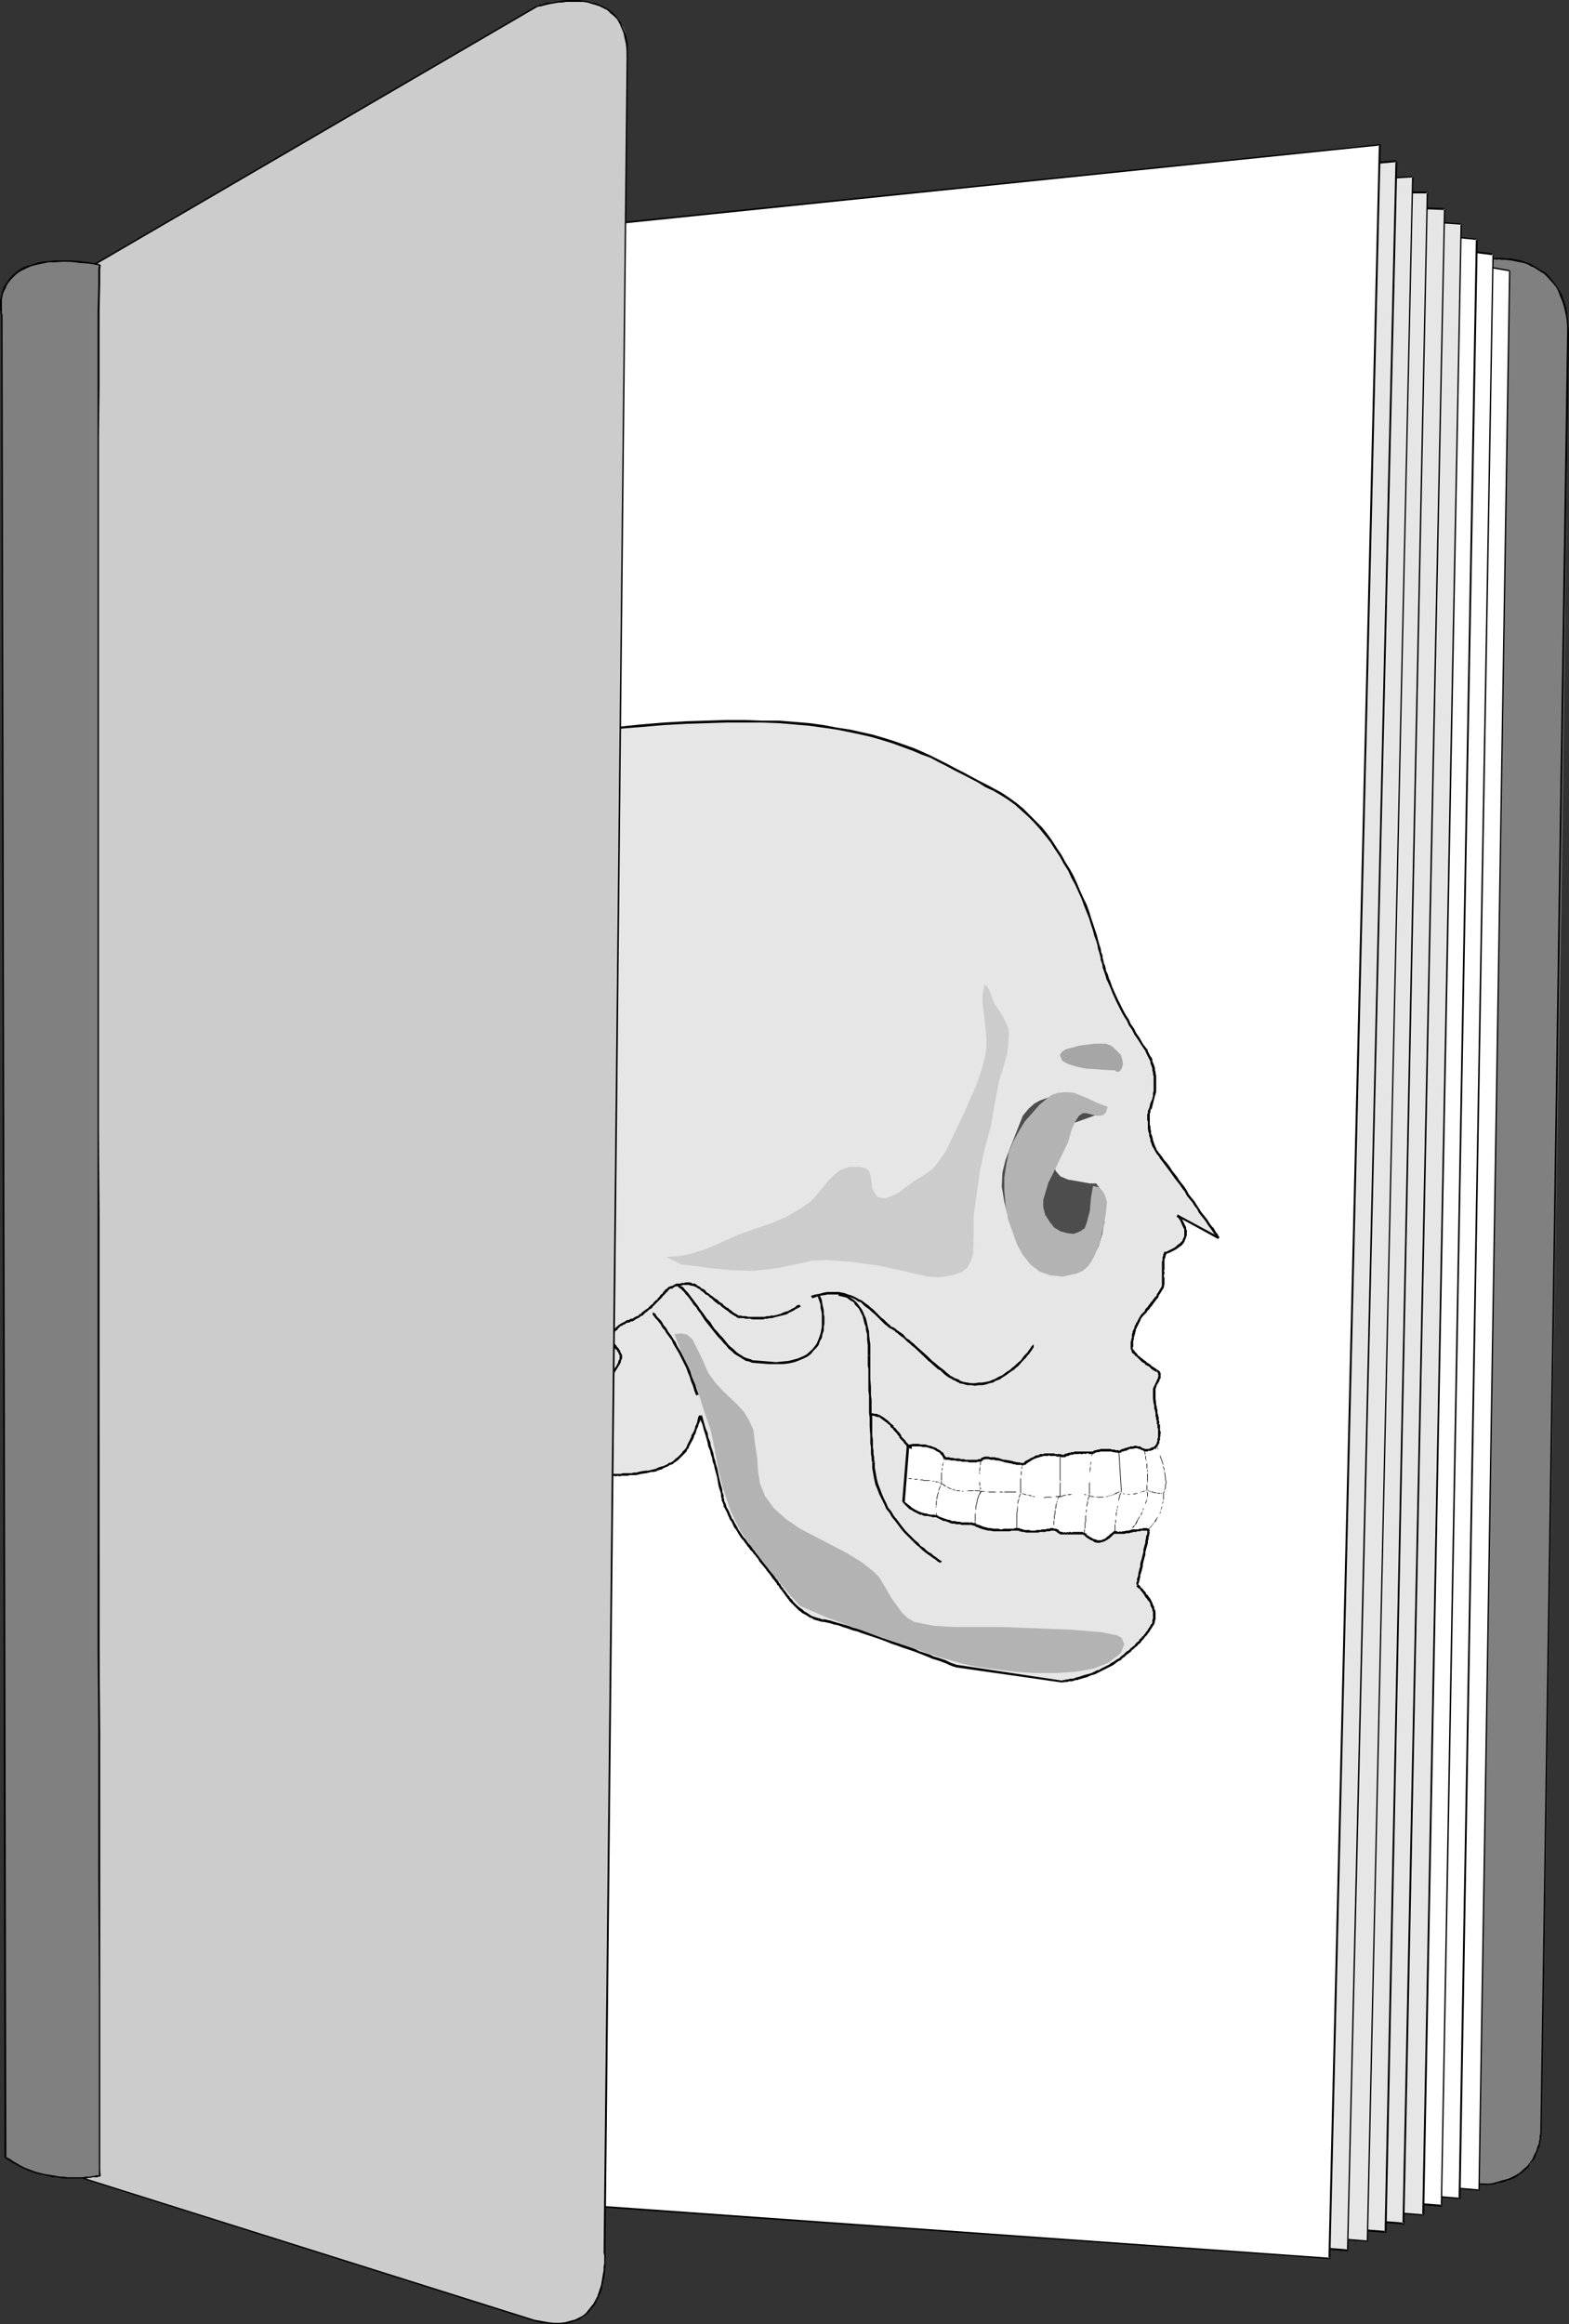 <?xml version="1.0" encoding="UTF-8" standalone="no"?>
<svg
   version="1.0"
   width="105.121mm"
   height="155.668mm"
   id="svg138"
   sodipodi:docname="Book - Anatomy 1.wmf"
   xmlns:inkscape="http://www.inkscape.org/namespaces/inkscape"
   xmlns:sodipodi="http://sodipodi.sourceforge.net/DTD/sodipodi-0.dtd"
   xmlns="http://www.w3.org/2000/svg"
   xmlns:svg="http://www.w3.org/2000/svg">
  <rect width="100%" height="100%" fill="#333333" stroke="none"/>
  <sodipodi:namedview
     id="namedview138"
     pagecolor="#ffffff"
     bordercolor="#000000"
     borderopacity="0.25"
     inkscape:showpageshadow="2"
     inkscape:pageopacity="0.0"
     inkscape:pagecheckerboard="0"
     inkscape:deskcolor="#d1d1d1"
     inkscape:document-units="mm" />
  <defs
     id="defs1">
    <pattern
       id="WMFhbasepattern"
       patternUnits="userSpaceOnUse"
       width="6"
       height="6"
       x="0"
       y="0" />
  </defs>
  <path
     style="fill:#808080;fill-opacity:1;fill-rule:evenodd;stroke:none"
     d="M 74.97,66.414 378.241,65.606 h 3.07 l 3.07,0.485 3.231,0.97 1.939,1.131 1.616,0.97 1.454,1.616 1.454,1.939 1.293,2.101 0.808,2.747 0.646,3.07 0.162,3.717 V 103.742 l -0.646,51.548 -0.969,72.878 -1.454,83.704 -2.424,156.905 -1.293,71.585 -0.162,1.616 -0.485,1.778 -0.969,2.424 -1.454,2.262 -2.424,2.101 -3.231,1.293 -2.1,0.808 -2.262,0.323 -294.224,-9.857 z"
     id="path1" />
  <path
     style="fill:#000000;fill-opacity:1;fill-rule:evenodd;stroke:none"
     d="M 74.97,66.737 378.241,65.768 V 65.444 L 74.97,66.252 Z"
     id="path2" />
  <path
     style="fill:#000000;fill-opacity:1;fill-rule:evenodd;stroke:none"
     d="m 378.241,65.768 0.323,-0.162 h -0.162 l 0.646,0.162 0.485,-0.162 0.485,0.162 h 0.646 0.485 l 1.454,0.162 0.808,0.162 0.808,0.162 0.808,0.162 0.808,0.162 0.969,0.323 0.808,0.485 0.808,0.323 1.777,1.131 0.808,0.485 0.808,0.808 1.454,1.616 0.808,0.97 0.485,0.97 0.485,1.293 0.485,1.131 0.485,1.454 0.323,1.454 0.323,1.616 0.162,1.778 v 1.939 h 0.485 l -0.162,-1.939 -0.162,-1.778 -0.162,-1.616 -0.323,-1.454 -0.485,-1.454 -0.485,-1.454 -0.646,-1.131 -0.646,-0.97 -0.646,-0.97 -1.454,-1.778 -0.808,-0.808 -0.969,-0.485 -1.777,-1.131 -0.808,-0.485 -0.808,-0.323 -0.969,-0.323 -0.808,-0.323 -0.969,-0.162 -0.808,-0.162 -0.808,-0.162 h -1.454 l -0.485,-0.162 h -0.646 -0.485 -0.485 l -0.969,0.162 v 0.162 l 0.162,-0.162 z"
     id="path3" />
  <path
     style="fill:#000000;fill-opacity:1;fill-rule:evenodd;stroke:none"
     d="M 396.822,84.351 390.036,540.361 h 0.323 l 6.948,-456.01 z"
     id="path4" />
  <path
     style="fill:#000000;fill-opacity:1;fill-rule:evenodd;stroke:none"
     d="m 390.198,540.522 v -0.485 l -0.162,0.162 -0.162,0.485 v 0.323 0.323 0.323 l -0.162,0.323 v 0.485 l -0.162,0.485 -0.162,0.323 -0.162,0.485 -0.162,0.646 -0.485,0.97 -0.323,0.646 -0.162,0.485 -0.808,1.131 -0.485,0.646 -1.131,0.97 -0.485,0.485 -0.646,0.485 -0.808,0.485 -1.616,0.808 -1.777,0.485 -1.131,0.323 -1.131,0.323 -1.131,0.162 h 0.162 v 0.323 0 l 1.131,-0.162 1.131,-0.323 0.969,-0.162 1.939,-0.646 0.969,-0.323 0.808,-0.485 0.646,-0.485 0.646,-0.485 0.646,-0.485 1.131,-0.97 0.323,-0.808 0.808,-0.97 0.485,-0.646 0.162,-0.485 0.485,-1.293 0.162,-0.485 0.323,-0.485 v -0.485 l 0.162,-0.485 v -0.323 l 0.162,-0.485 v -0.323 -0.323 l 0.162,-0.323 -0.162,-0.323 v 0.162 -0.485 z"
     id="path5" />
  <path
     style="fill:#000000;fill-opacity:1;fill-rule:evenodd;stroke:none"
     d="m 377.11,552.803 -294.224,-9.857 0.162,0.162 -7.755,-476.694 h -0.485 l 7.917,476.694 v 0.162 0 0 h 0.162 v 0.162 0 l 294.224,9.695 z"
     id="path6" />
  <path
     style="fill:#ffffff;fill-opacity:1;fill-rule:evenodd;stroke:none"
     d="M 382.281,68.515 374.525,554.419 324.761,550.218 340.272,61.243 Z"
     id="path7" />
  <path
     style="fill:#000000;fill-opacity:1;fill-rule:evenodd;stroke:none"
     d="m 382.119,68.515 -7.755,485.904 0.162,-0.162 -49.764,-4.201 0.162,0.162 15.511,-488.975 -0.323,0.162 42.009,7.272 0.162,-0.323 -42.009,-7.272 v 0 h -0.162 v 0 0 0 l -0.162,0.162 v 0 L 324.599,550.218 v 0.162 0 0 h 0.162 v 0.162 0 l 49.764,4.04 h 0.162 v 0 0 0 0 -0.162 l 7.755,-485.904 z"
     id="path8" />
  <path
     style="fill:#ffffff;fill-opacity:1;fill-rule:evenodd;stroke:none"
     d="M 378.08,64.313 369.516,556.52 319.752,552.318 336.717,58.981 Z"
     id="path9" />
  <path
     style="fill:#000000;fill-opacity:1;fill-rule:evenodd;stroke:none"
     d="m 377.918,64.313 -8.563,492.207 0.162,-0.162 -49.764,-4.201 0.323,0.162 16.804,-493.338 -0.323,0.162 41.524,5.494 v -0.485 l -41.363,-5.333 v 0 h -0.162 v 0 0 0 h -0.162 v 0.162 L 319.591,552.318 v 0.162 0 0 h 0.162 v 0.162 0 l 49.764,4.04 h 0.162 v 0 0 0 l 0.162,-0.162 v 0 l 8.402,-492.207 z"
     id="path10" />
  <path
     style="fill:#ffffff;fill-opacity:1;fill-rule:evenodd;stroke:none"
     d="M 374.04,60.597 364.992,558.459 315.228,554.581 333.001,56.395 Z"
     id="path11" />
  <path
     style="fill:#000000;fill-opacity:1;fill-rule:evenodd;stroke:none"
     d="m 373.717,60.597 -8.886,497.862 0.162,-0.323 -49.764,-3.717 0.162,0.162 17.773,-498.185 -0.162,0.323 41.039,4.04 v -0.323 l -41.039,-4.201 h -0.162 v 0 0 0.162 h -0.162 v 0 l -17.611,498.185 v 0.162 0 0 0 l 0.162,0.162 v 0 l 49.764,3.717 v 0 h 0.162 v 0 -0.162 0 0 l 9.048,-497.862 z"
     id="path12" />
  <path
     style="fill:#e6e6e6;fill-opacity:1;fill-rule:evenodd;stroke:none"
     d="M 370.001,56.718 360.468,560.721 310.704,556.843 329.446,53.971 Z"
     id="path13" />
  <path
     style="fill:#000000;fill-opacity:1;fill-rule:evenodd;stroke:none"
     d="m 369.84,56.718 -9.694,504.003 0.323,-0.162 -49.764,-3.878 0.162,0.162 18.742,-502.872 -0.162,0.162 40.555,2.747 v -0.323 l -40.555,-2.747 h -0.162 v 0 0 0 l -0.162,0.162 v 0 L 310.381,556.843 v 0.162 0 h 0.162 v 0 0.162 h 0.162 l 49.764,3.717 v 0 0 0 -0.162 h 0.162 v 0 l 9.533,-504.003 z"
     id="path14" />
  <path
     style="fill:#e6e6e6;fill-opacity:1;fill-rule:evenodd;stroke:none"
     d="M 365.8,52.84 355.46,562.983 305.695,558.944 326.053,51.386 Z"
     id="path15" />
  <path
     style="fill:#000000;fill-opacity:1;fill-rule:evenodd;stroke:none"
     d="m 365.639,52.84 -10.502,510.143 0.323,-0.323 -49.764,-3.878 0.162,0.162 20.358,-507.558 -0.162,0.323 39.747,1.454 v -0.485 l -39.747,-1.454 v 0 h -0.162 v 0.162 0 0 0 L 305.534,558.944 v 0.162 0 0 0 0.162 h 0.162 l 49.764,3.878 v 0 0 h 0.162 v -0.162 0 0 L 365.962,52.84 Z"
     id="path16" />
  <path
     style="fill:#e6e6e6;fill-opacity:1;fill-rule:evenodd;stroke:none"
     d="M 361.438,48.639 350.774,565.084 301.171,561.368 322.499,48.639 Z"
     id="path17" />
  <path
     style="fill:#000000;fill-opacity:1;fill-rule:evenodd;stroke:none"
     d="m 361.276,48.639 -10.664,516.445 0.162,-0.323 -49.603,-3.717 0.162,0.323 21.328,-512.729 -0.162,0.323 h 38.939 v -0.485 h -38.939 v 0 h -0.162 v 0.162 0 0 0 L 300.848,561.368 v 0 0 h 0.162 v 0 0.162 h 0.162 l 49.603,3.717 h 0.162 v 0 0 -0.162 h 0.162 v 0 L 361.599,48.639 Z"
     id="path18" />
  <path
     style="fill:#e6e6e6;fill-opacity:1;fill-rule:evenodd;stroke:none"
     d="M 357.722,44.761 346.25,567.346 296.486,563.468 318.944,46.861 Z"
     id="path19" />
  <path
     style="fill:#000000;fill-opacity:1;fill-rule:evenodd;stroke:none"
     d="m 357.56,44.761 -11.472,522.586 0.162,-0.162 -49.764,-4.04 0.162,0.323 22.459,-516.607 -0.162,0.162 38.777,-2.101 v -0.323 l -38.777,2.101 v 0 0 h -0.162 v 0 0.162 0 L 296.324,563.468 v 0 0 0 0 l 0.162,0.162 v 0 l 49.764,3.878 v 0 h 0.162 v 0 0 -0.162 0 L 357.883,44.761 Z"
     id="path20" />
  <path
     style="fill:#e6e6e6;fill-opacity:1;fill-rule:evenodd;stroke:none"
     d="M 353.521,40.883 341.241,569.609 291.477,565.731 315.228,44.114 Z"
     id="path21" />
  <path
     style="fill:#000000;fill-opacity:1;fill-rule:evenodd;stroke:none"
     d="m 353.359,40.883 -12.28,528.726 0.162,-0.162 -49.764,-4.04 0.162,0.323 23.751,-521.616 -0.162,0.323 38.293,-3.393 v -0.485 l -38.293,3.393 v 0 h -0.162 v 0 0.162 0 0 L 291.315,565.731 v 0 0 0.162 0 h 0.162 v 0 l 49.764,4.04 v 0 h 0.162 v -0.162 0 0 -0.162 L 353.844,40.883 Z"
     id="path22" />
  <path
     style="fill:#ffffff;fill-opacity:1;fill-rule:evenodd;stroke:none"
     d="M 31.022,69.323 349.32,36.681 336.717,571.709 28.114,549.895 Z"
     id="path23" />
  <path
     style="fill:#000000;fill-opacity:1;fill-rule:evenodd;stroke:none"
     d="M 31.022,69.646 349.32,36.843 349.158,36.681 336.394,571.709 l 0.323,-0.162 -308.604,-21.976 0.323,0.323 2.908,-480.572 H 30.86 l -2.908,480.572 v 0 0 0 h 0.162 v 0.162 0 l 308.604,21.815 v 0 0 h 0.162 v 0 -0.162 0 L 349.643,36.681 v -0.162 h -0.162 v 0 0 0 h -0.162 L 31.022,69.161 Z"
     id="path24" />
  <path
     style="fill:#ffffff;fill-opacity:1;fill-rule:evenodd;stroke:none"
     d="m 292.931,366.165 1.777,4.848 0.485,4.04 v 1.616 l -0.485,1.293 v 1.939 l -0.485,1.778 -1.293,2.909 -1.454,1.939 -0.646,0.646 -0.323,0.646 -1.777,1.293 -3.07,1.616 -2.424,0.485 -2.908,0.646 -3.716,0.485 h -4.201 l -5.17,-0.485 -5.978,-0.646 -6.786,-1.131 -7.755,-1.939 -8.725,-2.424 -9.856,-3.232 1.777,-19.714 z"
     id="path25" />
  <path
     style="fill:#000000;fill-opacity:1;fill-rule:evenodd;stroke:none"
     d="m 292.931,366.165 v 0 0 l 0.162,0.323 v 0.162 l 0.162,0.323 0.162,0.162 0.162,0.808 0.162,0.323 v 0.485 l 0.485,1.293 0.162,0.485 0.162,0.485 v 0.485 l 0.162,0.485 0.162,0.485 v 0.485 l 0.162,1.131 v 0.485 l 0.162,0.485 v 0.485 l -0.162,0.323 v 0.485 0.323 l -0.162,0.323 v 0.323 l -0.162,0.323 -0.162,0.323 v 0 h 0.162 v 0 l 0.162,-0.323 v -0.323 l 0.162,-0.323 0.162,-0.323 v -0.323 -0.485 l 0.162,-0.323 v -0.485 l -0.162,-0.485 v -0.485 l -0.162,-1.131 -0.162,-0.485 v -0.485 l -0.162,-0.485 -0.162,-0.485 v -0.485 l -0.162,-0.485 -0.485,-1.293 -0.162,-0.485 -0.162,-0.323 -0.162,-0.808 -0.162,-0.162 v -0.323 l -0.162,-0.162 v -0.323 0 l -0.162,-0.162 z"
     id="path26" />
  <path
     style="fill:#000000;fill-opacity:1;fill-rule:evenodd;stroke:none"
     d="m 294.547,377.962 v 0.485 0.485 0.485 0.485 l -0.162,0.485 v 0.485 l -0.162,0.323 -0.162,0.485 -0.162,0.808 -0.162,0.485 -0.162,0.323 -0.323,0.646 -0.323,0.323 -0.162,0.323 -0.162,0.162 -0.162,0.323 -0.162,0.323 -0.162,0.162 -0.162,0.162 -0.323,0.485 -0.485,0.485 v 0 l -0.162,0.162 -0.162,0.162 v 0.162 h 0.162 v -0.162 0.162 -0.162 l 0.162,-0.162 v 0 l 0.162,-0.162 0.323,-0.323 0.323,-0.485 0.162,-0.162 0.162,-0.323 0.323,-0.162 0.162,-0.323 0.162,-0.323 0.162,-0.323 0.162,-0.323 0.323,-0.646 0.323,-0.323 v -0.485 l 0.323,-0.808 v -0.485 l 0.162,-0.323 0.162,-0.485 v -0.485 l 0.162,-0.485 v -0.485 -0.485 -0.485 z"
     id="path27" />
  <path
     style="fill:#000000;fill-opacity:1;fill-rule:evenodd;stroke:none"
     d="m 290.831,387.172 v -0.162 h -0.162 v 0.162 l -0.162,0.162 -0.162,0.323 -0.323,0.162 -0.323,0.323 -0.485,0.323 -0.485,0.485 -0.646,0.323 -0.808,0.485 -0.808,0.485 -0.969,0.323 -2.424,0.646 -1.454,0.323 -1.454,0.323 -1.777,0.162 -1.939,0.162 h -4.362 l -2.424,-0.162 -2.585,-0.162 -2.908,-0.323 -3.07,-0.323 -3.231,-0.646 -3.555,-0.646 -3.716,-0.808 -4.039,-0.97 -4.201,-1.293 -4.524,-1.293 -4.686,-1.454 -5.009,-1.616 v 0.162 l 5.009,1.616 4.686,1.454 4.524,1.293 4.201,1.131 4.039,0.97 3.716,0.808 3.555,0.808 3.231,0.485 3.07,0.485 2.908,0.323 2.585,0.162 2.424,0.162 h 4.362 l 1.939,-0.162 1.777,-0.323 1.454,-0.162 1.454,-0.323 2.424,-0.808 0.969,-0.323 0.808,-0.323 0.808,-0.485 0.808,-0.323 0.485,-0.485 0.485,-0.323 0.323,-0.323 0.323,-0.323 0.162,-0.162 0.162,-0.162 v -0.162 0 -0.162 z"
     id="path28" />
  <path
     style="fill:#000000;fill-opacity:1;fill-rule:evenodd;stroke:none"
     d="m 228.302,382.486 1.616,-19.714 v 0 l 63.013,3.393 v -0.162 l -63.175,-3.232 -1.616,19.714 z"
     id="path29" />
  <path
     style="fill:#e6e6e6;fill-opacity:1;fill-rule:evenodd;stroke:none"
     d="m 228.787,380.224 1.131,-14.058 2.747,-0.323 1.939,0.485 1.777,0.323 1.293,0.646 1.131,1.293 0.485,0.646 4.362,0.646 h 3.393 1.131 l 0.646,-0.485 0.646,-0.162 h 1.293 l 3.555,0.646 3.231,0.808 h 1.293 0.646 l 1.777,-1.293 1.777,-0.646 1.616,-0.323 h 1.454 l 2.1,0.162 h 1.293 l 2.424,-0.646 2.262,-0.162 h 2.747 l 2.262,-0.646 1.939,0.162 1.454,0.162 h 0.969 l 3.555,-0.97 h 1.293 l 0.808,0.323 0.969,0.323 h 0.969 l 1.454,-0.646 0.646,-0.646 0.162,-0.808 0.162,-2.101 -0.162,-2.424 -0.646,-4.201 -0.485,-3.393 v -0.97 l 0.323,-0.808 0.969,-2.424 v -0.97 l -0.323,-0.646 h -0.323 l -2.908,-2.101 -2.1,-1.778 -1.293,-1.454 v -1.778 l 0.485,-2.424 0.969,-2.747 1.939,-2.747 2.1,-2.585 1.454,-2.101 1.131,-1.939 v -4.201 l 0.162,-2.747 0.162,-0.97 0.323,-0.485 2.747,-1.131 1.454,-1.778 0.646,-1.454 v -1.293 l -0.646,-1.616 -0.485,-0.97 -0.969,-1.131 10.502,5.656 -6.301,-9.049 -8.563,-11.473 -0.969,-1.616 -0.646,-1.293 -0.969,-3.555 v -3.393 l 0.162,-2.262 0.808,-2.585 0.485,-2.424 v -2.101 l -0.323,-2.101 -0.969,-3.555 -1.293,-2.262 -3.07,-5.009 -2.585,-4.525 -3.231,-6.948 -1.454,-4.363 -0.485,-1.454 -1.293,-5.171 -1.777,-5.656 -2.747,-6.948 -3.716,-7.11 -2.262,-3.717 -2.585,-3.555 -2.747,-3.232 -3.07,-2.909 -3.555,-2.747 -3.716,-2.262 -7.755,-4.201 -8.24,-4.201 -4.524,-1.778 -4.847,-1.778 -5.493,-1.616 -5.817,-1.454 -6.463,-1.131 -7.432,-0.808 -8.079,-0.323 -9.21,-0.323 -10.179,0.485 -11.31,0.808 -12.603,1.293 -14.057,1.939 -5.978,1.131 -7.917,2.585 -8.886,3.717 -9.694,5.009 -4.524,2.909 -4.847,3.393 -4.524,3.717 -4.362,3.878 -3.878,4.363 -3.555,4.686 -3.393,5.171 -2.747,5.494 -5.817,29.571 -5.817,29.248 -0.162,1.939 v 5.009 l 0.323,3.717 0.969,4.363 1.131,5.333 2.1,5.817 5.493,11.635 2.908,5.817 3.07,5.494 3.555,5.333 3.716,5.171 4.201,5.171 4.362,5.332 1.777,1.454 1.939,1.616 5.17,3.393 6.301,3.717 31.991,-0.646 4.201,6.302 4.847,-1.939 3.231,-1.454 1.777,-0.97 h 4.201 l 4.362,-0.323 5.009,-0.97 2.424,-0.808 1.939,-1.131 1.616,-1.293 1.293,-1.616 1.131,-1.616 0.969,-2.101 1.777,-5.171 2.747,8.726 1.616,7.11 1.454,5.979 1.293,3.07 2.1,3.717 2.585,3.878 9.048,11.635 0.808,0.97 2.1,2.585 1.454,1.293 1.616,1.131 1.939,1.131 2.1,0.646 7.755,2.101 11.149,3.878 14.703,5.494 27.144,3.878 1.454,-0.162 3.393,-0.808 4.686,-1.778 2.585,-1.131 2.424,-1.778 2.585,-1.939 2.424,-2.424 2.1,-2.424 1.454,-2.585 0.162,-1.131 v -1.454 l -0.969,-2.747 -1.616,-2.262 -1.777,-1.778 2.908,-13.735 -0.162,-0.323 h -0.808 l -2.585,0.323 -2.585,0.485 h -2.1 -0.485 l -0.323,0.485 -1.777,1.131 -0.969,0.646 h -1.293 l -1.131,-0.485 -1.777,-1.131 -1.293,-0.485 h -2.1 -1.939 -0.969 l -0.646,-0.323 -0.485,-0.485 h -0.969 l -1.939,0.162 -2.908,0.323 h -1.777 l -1.616,-0.485 h -1.616 -2.747 l -3.393,-0.162 -1.777,-0.485 -1.616,-0.646 -1.293,-0.162 -2.1,-0.162 -2.908,-0.485 -3.393,-1.293 -3.231,-0.646 -2.585,-0.97 -1.293,-0.808 z"
     id="path30" />
  <path
     style="fill:#000000;fill-opacity:1;fill-rule:evenodd;stroke:none"
     d="m 229.11,380.224 1.131,-14.058 h -0.646 l -1.131,14.058 z"
     id="path31" />
  <path
     style="fill:#000000;fill-opacity:1;fill-rule:evenodd;stroke:none"
     d="m 229.918,366.327 0.646,-0.162 h 0.646 1.293 0.646 l 0.485,0.162 h 0.485 0.485 l 0.485,0.162 0.485,0.162 0.646,0.162 0.323,0.162 0.323,0.162 0.162,0.162 0.323,0.162 0.323,0.162 0.323,0.162 0.162,0.323 0.162,0.162 0.162,0.162 0.162,0.162 v 0.162 l 0.162,0.162 v 0 0.162 0 l 0.162,0.323 v -0.162 h 0.646 l -0.162,-0.162 v -0.162 0 -0.162 0 l -0.162,-0.162 -0.162,-0.162 v -0.162 l -0.162,-0.162 v -0.162 l -0.323,-0.323 -0.323,-0.162 -0.323,-0.323 -0.323,-0.162 -0.323,-0.162 -0.162,-0.162 -0.323,-0.162 -0.485,-0.162 -0.808,-0.323 h -0.323 l -0.485,-0.162 -0.485,-0.162 h -0.646 -0.485 l -0.646,-0.162 h -1.293 l -0.808,0.162 -0.646,0.162 z"
     id="path32" />
  <path
     style="fill:#000000;fill-opacity:1;fill-rule:evenodd;stroke:none"
     d="m 239.289,369.559 h 0.162 0.323 0.162 0.323 l 0.646,0.162 h 0.323 0.323 0.323 l 0.485,0.162 h 0.485 0.323 l 0.485,0.162 h 0.485 0.323 0.485 l 0.485,0.162 h 1.777 l 0.485,-0.162 h 0.162 0.323 l 0.485,-0.162 0.162,-0.162 v 0 l 0.162,-0.162 -0.485,-0.323 0.323,-0.162 h -0.323 l -0.162,0.323 h -0.162 -0.162 -0.323 l -0.162,0.162 h -0.323 -1.777 -0.485 -0.485 l -0.323,-0.162 h -0.323 -0.485 l -0.485,-0.162 h -0.485 -0.323 -0.323 l -0.323,-0.162 h -0.485 l -0.646,-0.162 h -0.162 -0.323 -0.162 -0.323 z"
     id="path33" />
  <path
     style="fill:#000000;fill-opacity:1;fill-rule:evenodd;stroke:none"
     d="m 248.983,369.559 0.162,-0.162 h -0.162 l 0.162,0.162 0.323,-0.162 h 0.808 l 0.646,0.162 h 0.485 0.323 l 0.485,0.162 h 0.485 l 0.808,0.162 0.485,0.162 0.485,0.162 1.777,0.323 0.323,0.162 h 0.485 l 0.323,0.162 h 0.808 0.162 0.323 l 0.323,0.162 0.162,-0.162 h 0.323 0.162 l -0.485,-0.485 h 0.323 -0.323 -0.162 -0.162 -0.323 l -0.323,-0.162 h -0.646 l -0.485,-0.162 h -0.323 l -0.323,-0.162 -1.777,-0.323 h -0.485 l -0.485,-0.162 -0.969,-0.323 h -0.323 l -0.485,-0.162 h -0.323 -0.485 -0.323 l -0.485,-0.162 h -0.969 l -0.323,0.162 -0.485,0.162 v 0.323 -0.162 z"
     id="path34" />
  <path
     style="fill:#000000;fill-opacity:1;fill-rule:evenodd;stroke:none"
     d="m 259.647,370.852 v 0 l 0.485,-0.485 0.808,-0.485 0.485,-0.323 0.323,-0.162 0.808,-0.323 0.646,-0.162 0.323,-0.162 h 0.323 l 0.323,-0.162 h 0.485 0.323 0.323 l 0.323,-0.162 0.323,0.162 h 0.485 0.323 0.323 0.323 l 0.162,0.162 h 0.323 0.162 0.485 l 0.323,0.162 h 0.162 0.162 0.323 l -0.162,-0.646 h 0.162 -0.323 v 0 h -0.323 l -0.323,-0.162 h -0.323 -0.323 -0.162 -0.323 -0.162 l -0.323,-0.162 h -0.323 -0.646 -0.323 -0.323 -0.323 -0.485 l -0.323,0.162 h -0.323 -0.485 l -0.485,0.323 h -0.485 l -0.323,0.162 -0.485,0.323 -0.485,0.162 -0.485,0.323 -0.969,0.485 -0.485,0.485 v 0 z"
     id="path35" />
  <path
     style="fill:#000000;fill-opacity:1;fill-rule:evenodd;stroke:none"
     d="m 269.503,368.913 h 0.162 l 0.485,-0.323 h 0.323 l 0.323,-0.162 0.323,-0.162 h 0.162 0.485 l 0.162,-0.162 h 0.323 0.323 0.162 0.485 l 0.162,-0.162 0.162,0.162 h 0.646 l 0.323,-0.162 v 0 l 0.323,0.162 0.323,-0.162 h 0.485 l 0.162,0.162 h 1.131 v -0.646 0 h -0.969 -0.162 -0.808 -0.162 -0.162 -0.323 -0.323 -0.323 -0.323 -0.323 -0.323 -0.162 -0.485 l -0.162,0.162 h -0.323 -0.323 l -0.323,0.162 h -0.485 l -0.162,0.162 h -0.323 l -0.646,0.323 v 0 z"
     id="path36" />
  <path
     style="fill:#000000;fill-opacity:1;fill-rule:evenodd;stroke:none"
     d="m 277.097,368.105 v -0.162 l 0.162,-0.162 h 0.162 l 0.323,-0.162 h 0.323 0.323 l 0.162,-0.162 h 0.323 0.485 0.162 0.323 0.162 0.323 0.323 0.323 0.162 0.162 0.162 l 0.323,0.162 h 0.162 0.323 l 0.323,0.162 v -0.162 l 0.323,0.162 h 0.323 v 0 h 0.485 l -0.162,-0.485 v 0 h -0.162 l -0.162,-0.162 h -0.162 -0.485 v 0 h -0.162 l -0.162,-0.162 h -0.323 v 0 h -0.323 -0.162 l -0.162,-0.162 h -0.162 -0.323 -0.485 -0.323 -0.162 -0.323 -0.323 -0.485 l -0.323,0.162 h -0.162 -0.323 l -0.323,0.162 h -0.323 l -0.323,0.162 -0.162,0.162 v 0 z"
     id="path37" />
  <path
     style="fill:#000000;fill-opacity:1;fill-rule:evenodd;stroke:none"
     d="m 283.721,367.781 h 0.162 v -0.162 l 0.323,-0.162 h 0.323 l 0.162,-0.162 h 0.323 l 0.485,-0.162 0.162,-0.162 h 0.162 l 0.162,-0.162 h 0.485 0.162 0.162 l 0.162,-0.162 0.162,0.162 0.162,-0.162 h 0.485 0.162 0.162 l 0.162,0.162 v 0 h 0.162 0.162 0.162 v 0 0.162 h 0.162 l 0.162,0.162 v 0 l 0.323,-0.485 v 0 l -0.162,-0.162 h -0.162 l -0.162,-0.162 v 0 l -0.162,-0.162 h -0.162 -0.162 -0.162 v 0 h -0.323 v -0.162 h -0.808 v 0.162 h -0.162 -0.323 -0.162 -0.162 l -0.323,0.162 h -0.323 l -0.162,0.162 h -0.162 l -0.646,0.162 -0.162,0.162 h -0.323 l -0.323,0.162 -0.323,0.162 -0.162,0.162 h 0.162 z"
     id="path38" />
  <path
     style="fill:#000000;fill-opacity:1;fill-rule:evenodd;stroke:none"
     d="m 289.053,367.135 h 0.162 0.162 l 0.162,0.162 h 0.162 0.162 l 0.162,0.162 h 0.646 v -0.162 h 0.485 0.162 v 0 0 l 0.323,-0.162 h 0.162 v 0 l 0.323,-0.162 v -0.162 h 0.323 v -0.162 l 0.162,0.162 h 0.162 l -0.323,-0.646 h 0.162 l -0.646,0.162 v 0.162 l -0.162,-0.162 -0.162,0.162 h 0.162 -0.162 -0.162 l -0.162,0.162 h -0.162 l -0.162,0.162 v 0 h -0.323 -0.162 -0.323 -0.162 -0.162 l -0.162,-0.162 h -0.323 -0.162 0.162 z"
     id="path39" />
  <path
     style="fill:#000000;fill-opacity:1;fill-rule:evenodd;stroke:none"
     d="m 292.769,366.812 v -0.162 -0.162 l 0.323,-0.323 0.162,-0.323 v 0 l 0.162,-0.323 0.162,-0.162 v -0.323 -0.323 l 0.162,-0.162 v -0.323 -0.162 -0.323 l 0.162,-0.323 -0.162,-0.162 0.162,-0.162 v -0.646 l -0.162,-0.323 v -0.646 -0.162 -0.162 -0.162 -0.485 l -0.323,0.162 v -0.485 l -0.323,0.323 v 0.485 0.323 0.162 l 0.162,0.162 v 0.646 0.162 0.485 0.323 0.162 0.162 0.323 l -0.162,0.323 v 0.162 0.323 0.162 l -0.162,0.162 v 0.323 l -0.162,0.162 v 0.162 l -0.162,0.162 -0.162,0.162 -0.162,0.162 v 0.162 -0.162 z"
     id="path40" />
  <path
     style="fill:#000000;fill-opacity:1;fill-rule:evenodd;stroke:none"
     d="m 293.416,360.671 0.162,-0.485 v -0.162 l -0.162,-0.485 v -0.162 -0.646 l -0.162,-0.323 v -0.323 l -0.162,-0.323 v -0.808 l -0.162,-0.485 v -0.323 l -0.162,-0.485 v -0.323 l -0.162,-1.293 v -0.323 -0.323 -0.485 -0.323 -0.323 -0.323 -0.162 -0.162 l 0.162,-0.323 h -0.162 v 0 h 0.162 l -0.485,-0.323 0.162,-0.162 -0.323,0.162 v 0.323 l -0.162,0.162 v 0.323 0.162 0.323 0.323 0.323 0.485 0.323 0.323 l 0.162,1.293 0.162,0.485 v 0.485 0.323 l 0.162,0.323 0.162,0.808 v 0.323 0.485 l 0.162,0.323 v 0.485 l 0.162,0.323 v 0.323 0.485 l 0.323,0.162 0.162,-0.485 z"
     id="path41" />
  <path
     style="fill:#000000;fill-opacity:1;fill-rule:evenodd;stroke:none"
     d="m 292.769,351.299 v -0.162 l 0.162,-0.485 0.485,-0.808 0.162,-0.162 V 349.36 l 0.323,-0.485 v -0.323 -0.162 -0.323 -0.162 -0.323 l -0.162,-0.162 v -0.162 l -0.162,-0.162 -0.162,-0.162 h -0.162 v -0.162 h -0.323 l 0.162,0.646 v -0.646 l -0.162,0.646 h 0.162 v 0 0 l 0.162,0.162 v 0 0 0.162 0 0.323 l 0.162,0.162 v 0 l -0.162,0.323 v 0.162 l -0.162,0.485 -0.162,0.162 v 0.162 l -0.485,0.97 -0.162,0.485 v 0 z"
     id="path42" />
  <path
     style="fill:#000000;fill-opacity:1;fill-rule:evenodd;stroke:none"
     d="m 292.931,347.421 0.323,-0.485 -0.162,-0.162 h -0.162 v -0.162 l -0.323,-0.162 -0.162,-0.162 h -0.162 l -0.323,-0.323 h -0.162 l -0.323,-0.323 -0.162,-0.162 -0.485,-0.323 -0.323,-0.162 -0.323,-0.323 -0.162,-0.162 -0.323,-0.162 -0.323,-0.323 -0.323,-0.162 -0.485,-0.485 -0.323,-0.162 -0.323,-0.485 -0.162,-0.162 -0.485,-0.485 v -0.162 l -0.162,-0.162 h -0.162 v -0.162 l -0.485,0.162 v 0 0.162 l 0.162,0.323 v 0.162 l 0.162,0.162 0.485,0.323 0.162,0.323 0.323,0.162 0.162,0.162 0.323,0.323 0.162,0.162 0.323,0.323 0.162,0.162 0.323,0.323 0.323,0.162 0.323,0.162 0.162,0.323 0.323,0.162 0.646,0.323 0.162,0.162 0.323,0.323 0.162,0.162 0.162,0.162 h 0.162 l 0.162,0.162 0.323,0.162 0.162,0.162 h 0.162 v 0 l 0.162,-0.485 z"
     id="path43" />
  <path
     style="fill:#000000;fill-opacity:1;fill-rule:evenodd;stroke:none"
     d="m 286.953,341.604 v 0 l -0.162,-0.323 v -0.162 l 0.162,-0.162 v -0.808 -0.162 -0.323 -0.323 l 0.162,-0.162 v -0.646 l 0.162,-0.323 v -0.323 l 0.162,-0.162 v -0.485 l 0.162,-0.162 v -0.485 l 0.162,-0.323 0.162,-0.323 0.162,-0.323 0.162,-0.323 0.162,-0.323 0.162,-0.323 0.162,-0.323 0.162,-0.485 0.485,-0.646 0.323,-0.323 0.485,-0.485 h 0.162 l -0.485,-0.485 v 0 l -0.646,0.646 -0.323,0.323 -0.162,0.323 -0.323,0.485 -0.162,0.323 -0.162,0.323 -0.162,0.323 -0.323,0.485 v 0.162 l -0.323,0.485 v 0.323 l -0.162,0.323 -0.162,0.323 -0.162,0.323 v 0.323 l -0.162,0.323 v 0.323 0.485 l -0.162,0.485 v 0.323 l -0.162,0.323 v 0.162 0.323 0.646 0.162 0.485 l 0.162,0.323 v 0 z"
     id="path44" />
  <path
     style="fill:#000000;fill-opacity:1;fill-rule:evenodd;stroke:none"
     d="m 290.184,332.393 0.162,-0.162 0.162,-0.323 0.323,-0.323 0.323,-0.323 0.162,-0.323 0.323,-0.323 0.323,-0.485 0.162,-0.162 0.162,-0.323 0.323,-0.323 0.162,-0.323 0.162,-0.162 0.323,-0.323 0.162,-0.485 0.162,-0.323 0.162,-0.162 0.162,-0.323 0.162,-0.162 v -0.162 l 0.162,-0.162 0.162,-0.323 0.162,-0.162 0.162,-0.323 v -0.162 0 l 0.162,-0.162 -0.162,0.162 v 0 -0.646 0 l -0.323,0.162 -0.162,0.162 v 0 0.162 l -0.162,0.162 v 0 0.162 l -0.162,0.162 -0.162,0.323 -0.162,0.162 v 0.162 l -0.162,0.162 -0.162,0.323 -0.162,0.162 -0.162,0.323 -0.162,0.485 -0.323,0.162 -0.162,0.323 -0.323,0.323 -0.162,0.323 -0.162,0.162 -0.323,0.323 -0.162,0.323 -0.323,0.323 -0.162,0.323 -0.323,0.323 -0.323,0.323 -0.162,0.485 v 0 z"
     id="path45" />
  <path
     style="fill:#000000;fill-opacity:1;fill-rule:evenodd;stroke:none"
     d="m 294.708,325.768 0.162,-0.485 v -1.778 l -0.162,-0.323 v -0.323 l 0.162,-0.485 v -0.323 l -0.162,-0.323 0.162,-0.323 v -1.131 -0.485 -0.323 -0.485 -0.162 l 0.162,-0.323 0.162,-0.646 v -0.162 l 0.162,-0.162 v 0 -0.162 h 0.162 l -0.162,-0.485 v 0 h -0.162 -0.323 l -0.162,0.323 v 0.162 l -0.162,0.162 v 0.323 l -0.162,0.485 v 0.323 0.323 l -0.162,0.485 v 0.323 0.485 1.131 0.323 0.323 0.323 0.485 0.323 0.323 1.939 l 0.162,0.162 0.323,-0.485 z"
     id="path46" />
  <path
     style="fill:#000000;fill-opacity:1;fill-rule:evenodd;stroke:none"
     d="m 295.516,317.365 v 0 l 0.808,-0.323 1.293,-0.646 0.485,-0.323 0.646,-0.485 0.485,-0.323 0.646,-0.808 0.162,-0.485 0.162,-0.323 0.162,-0.485 0.162,-0.485 v -0.323 -0.485 -0.485 l -0.162,-0.162 v -0.485 l -0.162,-0.323 -0.162,-0.323 -0.485,-0.97 -0.162,-0.323 -0.162,-0.323 -0.162,-0.162 -0.323,-0.323 -0.162,-0.323 -0.162,-0.162 -0.162,0.485 v -0.646 l -0.323,0.646 0.162,0.162 h 0.162 l 0.323,0.485 0.162,0.162 0.162,0.323 0.162,0.323 0.323,0.808 0.162,0.323 0.162,0.323 0.162,0.323 v 0.323 0.323 0.485 0.323 0.323 l -0.162,0.323 -0.162,0.323 -0.162,0.485 -0.646,0.646 -0.485,0.323 -0.323,0.323 -0.646,0.485 -1.293,0.646 -0.646,0.323 v 0 z"
     id="path47" />
  <path
     style="fill:#000000;fill-opacity:1;fill-rule:evenodd;stroke:none"
     d="m 298.101,307.993 10.341,5.656 0.323,-0.485 -10.502,-5.656 z"
     id="path48" />
  <path
     style="fill:#000000;fill-opacity:1;fill-rule:evenodd;stroke:none"
     d="m 308.604,313.648 0.162,-0.485 v 0 l -0.162,-0.162 -0.162,-0.323 -0.162,-0.323 -0.323,-0.323 -0.646,-1.131 -0.485,-0.485 -0.485,-0.646 -0.485,-0.808 -0.485,-0.646 -1.293,-1.616 -0.485,-0.808 -0.646,-0.97 -0.485,-0.808 -0.808,-0.97 -0.646,-0.808 -0.485,-0.97 -0.646,-0.97 -0.646,-0.808 -0.646,-0.808 -0.485,-0.808 -1.293,-1.616 -0.485,-0.808 -0.969,-1.293 -0.485,-0.485 -0.646,-0.97 -0.162,-0.162 v -0.162 l -0.485,0.485 v 0 l 0.162,0.323 0.646,0.808 0.485,0.646 0.969,1.293 0.485,0.646 1.131,1.616 0.646,0.808 0.646,0.808 0.646,0.97 0.646,0.808 0.485,0.97 0.646,0.808 0.808,0.97 0.485,0.808 0.646,0.808 0.485,0.97 1.293,1.616 0.485,0.646 0.485,0.808 0.485,0.646 0.485,0.646 0.646,0.97 0.323,0.323 0.162,0.323 0.162,0.323 v 0.162 h 0.162 l 0.323,-0.485 z"
     id="path49" />
  <path
     style="fill:#000000;fill-opacity:1;fill-rule:evenodd;stroke:none"
     d="m 294.062,292.48 v 0.162 l -0.323,-0.485 -0.323,-0.323 -0.162,-0.323 -0.323,-0.323 -0.162,-0.485 -0.162,-0.323 -0.323,-0.808 -0.162,-0.485 -0.162,-0.485 -0.162,-0.808 -0.162,-0.485 -0.162,-0.323 v -0.485 l -0.162,-0.808 v -0.485 l -0.162,-0.485 v -0.808 -0.323 -1.454 -0.323 l 0.162,-0.162 v -0.323 -0.162 -0.162 l 0.162,-0.162 v 0 l -0.485,-0.323 h 0.162 l -0.323,0.162 v 0.323 l -0.162,0.162 v 0.323 0.323 l -0.162,0.162 v 1.616 l 0.162,0.323 v 0.808 0.485 0.485 l 0.162,0.97 0.162,0.323 v 0.485 l 0.162,0.485 0.162,0.485 v 0.485 l 0.162,0.323 0.162,0.485 0.162,0.485 0.323,0.485 0.162,0.323 0.162,0.323 0.323,0.485 0.162,0.323 0.323,0.323 0.323,0.485 v 0 z"
     id="path50" />
  <path
     style="fill:#000000;fill-opacity:1;fill-rule:evenodd;stroke:none"
     d="m 291.638,280.845 v -0.162 l 0.162,-0.646 0.162,-0.646 0.162,-0.646 0.323,-1.293 0.162,-0.485 0.162,-0.646 v -0.646 -0.646 -0.485 -1.131 -1.131 l -0.162,-0.485 v -0.485 l -0.162,-0.485 v -0.485 l -0.162,-0.485 -0.162,-0.485 -0.162,-0.323 -0.162,-0.485 v -0.323 l -0.162,-0.485 -0.323,-0.323 -0.162,-0.323 -0.162,-0.323 -0.162,-0.323 -0.162,-0.323 -0.162,-0.646 h -0.323 0.162 l -0.485,0.323 v 0 l 0.162,0.162 0.162,0.485 0.162,0.323 0.162,0.323 0.162,0.323 0.162,0.323 0.162,0.323 0.162,0.323 0.162,0.323 v 0.485 l 0.162,0.323 0.162,0.485 0.162,0.485 v 0.485 l 0.162,0.485 v 0.485 l 0.162,0.485 v 0.485 0.485 1.131 0.485 0.646 0.485 l -0.162,0.646 v 0.646 l -0.162,0.646 -0.162,0.485 -0.323,0.646 -0.162,0.646 -0.162,0.808 v -0.162 z"
     id="path51" />
  <path
     style="fill:#000000;fill-opacity:1;fill-rule:evenodd;stroke:none"
     d="m 290.346,265.494 -0.969,-1.293 -0.808,-1.454 -0.808,-1.131 -0.646,-1.293 -0.808,-1.131 -0.485,-1.131 -0.646,-0.97 -0.646,-1.131 -0.485,-0.97 -0.485,-0.97 -0.485,-0.97 -0.808,-1.778 -0.646,-1.454 -0.485,-1.454 -0.323,-0.646 -0.162,-0.646 -0.162,-0.485 -0.323,-0.646 -0.162,-0.485 v -0.323 l -0.162,-0.485 v -0.162 l -0.323,-0.646 v -0.162 -0.162 -0.162 l -0.323,0.323 v -0.646 l -0.323,0.323 v 0.162 l 0.162,0.323 v 0 l 0.162,0.646 v 0.485 l 0.162,0.323 0.162,0.485 0.162,0.485 0.162,0.485 0.162,0.485 0.162,0.646 0.323,0.646 0.646,1.454 0.646,1.616 0.808,1.778 0.485,0.97 0.485,0.97 0.485,0.97 0.646,1.131 0.646,0.97 0.485,1.131 0.808,1.131 0.646,1.293 0.808,1.131 0.808,1.293 0.969,1.454 z"
     id="path52" />
  <path
     style="fill:#000000;fill-opacity:1;fill-rule:evenodd;stroke:none"
     d="m 279.197,243.679 0.323,-0.485 h -0.162 v -0.323 l -0.162,-0.323 v -0.646 l -0.323,-0.808 -0.162,-0.97 -0.323,-0.97 -0.323,-1.131 -0.323,-1.293 -0.485,-1.454 -0.485,-1.454 -0.485,-1.454 -0.485,-1.616 -0.646,-1.778 -0.808,-1.616 -0.808,-1.778 -0.808,-1.939 -0.808,-1.778 -0.969,-1.778 -1.131,-1.778 -0.969,-1.778 -1.293,-1.939 -1.131,-1.778 -1.293,-1.778 -1.293,-1.616 -3.231,-3.232 -1.454,-1.454 -1.777,-1.454 -1.777,-1.293 -1.939,-1.293 -1.777,-0.97 -0.323,0.485 1.939,1.131 1.777,1.131 1.777,1.293 1.616,1.454 1.616,1.454 1.454,1.454 1.454,1.616 1.454,1.778 1.293,1.616 1.131,1.778 1.293,1.939 0.969,1.778 1.131,1.778 0.808,1.778 0.969,1.778 0.808,1.778 0.808,1.778 0.646,1.778 0.646,1.616 0.646,1.616 0.485,1.616 0.485,1.454 0.323,1.293 0.485,1.293 0.323,1.131 0.162,0.97 0.323,0.97 0.162,0.646 0.162,0.646 v 0.485 l 0.162,0.323 0.162,0.162 0.162,-0.485 z"
     id="path53" />
  <path
     style="fill:#000000;fill-opacity:1;fill-rule:evenodd;stroke:none"
     d="m 251.892,199.727 -2.1,-1.131 -1.939,-0.97 -3.878,-2.101 -1.939,-0.97 -2.1,-1.131 -1.939,-0.97 -2.262,-1.131 -2.1,-0.97 -2.262,-0.97 -5.009,-1.778 -2.585,-0.808 -2.747,-0.808 -2.908,-0.646 -2.908,-0.646 -3.231,-0.485 -3.393,-0.646 -3.555,-0.485 -3.878,-0.323 -3.878,-0.323 h -4.362 l -4.362,-0.162 h -4.686 l -5.009,0.162 -5.17,0.162 -5.655,0.323 -5.817,0.485 -6.14,0.646 -6.463,0.646 -6.786,0.808 -7.109,1.131 0.162,0.485 6.948,-0.97 6.786,-0.97 6.624,-0.646 6.14,-0.485 5.655,-0.485 5.655,-0.323 5.17,-0.162 5.009,-0.162 h 4.686 4.362 l 4.362,0.162 3.878,0.323 3.716,0.323 3.555,0.485 3.393,0.485 3.231,0.646 3.07,0.646 2.747,0.646 2.747,0.808 2.585,0.808 4.847,1.778 2.262,0.97 2.262,0.808 2.1,1.131 1.939,0.97 2.1,1.131 1.939,0.97 4.039,2.101 1.777,1.131 2.1,0.97 z"
     id="path54" />
  <path
     style="fill:#000000;fill-opacity:1;fill-rule:evenodd;stroke:none"
     d="m 135.721,186.638 -1.454,0.162 -1.454,0.323 -1.616,0.323 -1.777,0.323 -1.777,0.646 -1.939,0.485 -1.939,0.646 -2.1,0.808 -2.1,0.808 -2.262,0.808 -4.524,2.101 -2.424,1.131 -2.424,1.131 -2.424,1.293 -2.262,1.454 -2.424,1.454 -2.424,1.454 -2.424,1.616 -2.262,1.778 -2.262,1.616 -2.262,1.939 -2.262,1.939 -2.1,2.101 -2.1,2.262 -1.939,2.101 -1.939,2.262 -1.777,2.585 -1.616,2.424 -1.616,2.585 -1.454,2.747 -1.131,2.909 h -0.162 l 0.646,0.162 v 0 l 1.293,-2.747 1.293,-2.747 1.616,-2.585 1.616,-2.424 1.777,-2.424 1.939,-2.262 1.777,-2.262 2.1,-2.101 2.1,-2.101 2.262,-1.939 2.262,-1.939 2.262,-1.616 2.262,-1.778 2.424,-1.616 2.424,-1.454 2.424,-1.454 2.262,-1.454 2.424,-1.293 2.424,-1.131 2.262,-1.131 2.262,-0.97 2.262,-0.97 2.262,-0.808 2.1,-0.808 2.1,-0.808 2.1,-0.646 1.777,-0.485 1.939,-0.646 1.616,-0.485 1.616,-0.323 1.454,-0.323 1.454,-0.162 z"
     id="path55" />
  <path
     style="fill:#000000;fill-opacity:1;fill-rule:evenodd;stroke:none"
     d="m 71.254,232.853 v -0.162 l -0.162,0.323 -0.162,0.646 -0.162,0.808 -0.162,0.97 -0.323,1.454 -0.323,1.616 -0.323,1.616 -0.485,2.101 -0.323,2.101 -0.485,2.262 -0.485,2.585 -0.485,2.424 -0.485,2.747 -0.646,2.585 -0.485,2.747 -1.616,8.241 -0.485,2.747 -0.646,2.585 -0.485,2.585 -0.323,2.424 -0.485,2.262 -0.485,2.101 -0.646,3.717 -0.323,1.616 -0.323,1.293 -0.162,1.131 -0.162,0.808 v 0.485 0.162 l 0.323,0.323 v -0.485 l 0.162,0.162 v -0.162 l 0.162,-0.485 v -0.646 l 0.323,-1.131 0.323,-1.293 0.162,-1.616 0.808,-3.717 0.323,-2.262 0.485,-2.262 0.485,-2.424 0.485,-2.424 0.646,-2.585 0.485,-2.747 1.616,-8.241 0.485,-2.747 0.485,-2.747 0.646,-2.585 0.323,-2.585 0.485,-2.424 0.485,-2.262 0.485,-2.101 0.485,-2.101 0.323,-1.778 0.323,-1.616 0.162,-1.293 0.323,-1.131 0.162,-0.808 v -0.485 h 0.162 v -0.162 z"
     id="path56" />
  <path
     style="fill:#000000;fill-opacity:1;fill-rule:evenodd;stroke:none"
     d="m 59.782,292.157 v -0.485 h -0.162 l -0.162,0.646 -0.162,0.162 v 0.323 0.323 0.485 0.485 l -0.162,0.485 v 0.646 0.646 0.646 0.646 0.808 l 0.162,1.778 0.162,0.808 v 0.97 l 0.162,0.97 0.162,1.131 0.162,1.131 0.162,1.131 0.646,2.262 0.162,1.293 0.485,1.454 0.323,1.293 0.485,1.293 0.485,1.454 0.485,1.454 0.646,1.616 0.646,-0.162 -0.646,-1.616 -0.485,-1.454 -0.485,-1.454 -0.485,-1.293 -0.323,-1.293 -0.485,-1.293 -0.162,-1.293 -0.646,-2.424 -0.162,-1.131 -0.323,-1.131 v -0.97 l -0.162,-1.131 -0.162,-0.808 v -0.97 l -0.162,-1.616 v -0.808 -0.646 -0.646 -0.646 -0.646 -0.485 l 0.162,-0.485 v -0.485 -0.323 -0.162 l 0.162,-0.323 -0.162,-0.162 h -0.162 v -0.485 z"
     id="path57" />
  <path
     style="fill:#000000;fill-opacity:1;fill-rule:evenodd;stroke:none"
     d="m 63.821,318.011 1.293,2.909 0.485,1.454 1.454,3.07 0.646,1.454 0.646,1.454 0.808,1.454 0.646,1.293 0.808,1.454 1.454,2.909 1.616,2.747 0.808,1.293 0.808,1.454 0.969,1.293 0.808,1.454 0.808,1.293 0.969,1.293 0.808,1.454 0.969,1.293 1.939,2.747 0.969,1.131 0.969,1.454 1.131,1.293 2.1,2.585 1.131,1.131 1.131,1.293 1.293,1.454 0.323,-0.485 -1.131,-1.293 -1.131,-1.293 -1.131,-1.293 -2.1,-2.585 -0.969,-1.293 -1.131,-1.293 -0.969,-1.293 -0.969,-1.293 -0.969,-1.293 -0.808,-1.293 -0.969,-1.454 -0.969,-1.293 -0.808,-1.293 -0.808,-1.454 -0.969,-1.293 -0.808,-1.454 -0.808,-1.293 -1.616,-2.747 -1.454,-2.747 -0.808,-1.454 -0.646,-1.454 -0.646,-1.454 -0.808,-1.454 -0.646,-1.454 -0.646,-1.454 -0.646,-1.454 -0.646,-1.454 -1.131,-2.909 z"
     id="path58" />
  <path
     style="fill:#000000;fill-opacity:1;fill-rule:evenodd;stroke:none"
     d="m 91.127,362.126 0.323,0.323 0.808,0.646 0.485,0.485 0.485,0.485 0.485,0.323 0.646,0.485 0.646,0.323 0.485,0.485 0.646,0.485 0.646,0.323 0.646,0.485 0.646,0.485 0.646,0.323 0.646,0.323 0.646,0.485 0.646,0.323 0.646,0.485 1.131,0.646 0.646,0.323 0.485,0.323 0.485,0.323 0.969,0.485 0.646,0.323 0.485,0.323 0.323,0.162 v 0 l 0.162,0.162 v -0.646 l 0.162,0.162 -0.162,-0.323 v 0 h -0.162 l -0.485,-0.323 -0.808,-0.323 -0.808,-0.485 -0.485,-0.323 -0.646,-0.323 -0.485,-0.323 -1.131,-0.646 -0.646,-0.485 -0.646,-0.323 -0.646,-0.485 -0.646,-0.323 -0.646,-0.485 -0.646,-0.323 -0.646,-0.485 -0.646,-0.485 -0.646,-0.323 -0.646,-0.485 -0.485,-0.323 -0.485,-0.485 -0.485,-0.485 -0.646,-0.323 -0.485,-0.323 -0.646,-0.808 -0.162,-0.323 z"
     id="path59" />
  <path
     style="fill:#000000;fill-opacity:1;fill-rule:evenodd;stroke:none"
     d="m 106.638,372.468 31.991,-0.646 -0.162,-0.162 4.201,6.302 0.485,-0.323 -4.362,-6.302 -32.153,0.485 z"
     id="path60" />
  <path
     style="fill:#000000;fill-opacity:1;fill-rule:evenodd;stroke:none"
     d="m 142.83,378.123 0.323,-0.323 -0.162,0.162 h 0.162 l 0.323,-0.323 h 0.646 l 0.323,-0.162 0.323,-0.162 0.323,-0.162 0.485,-0.162 0.323,-0.162 0.485,-0.162 0.485,-0.162 0.808,-0.323 0.646,-0.323 0.323,-0.162 0.323,-0.162 0.485,-0.162 0.969,-0.485 0.323,-0.162 0.323,-0.162 0.323,-0.162 0.323,-0.162 0.323,-0.162 0.323,-0.162 v 0 l 0.323,-0.162 v -0.162 0 l 0.323,-0.162 -0.646,-0.162 0.323,-0.162 h -0.323 l -0.162,0.162 v 0.162 h -0.162 l -0.323,0.162 -0.162,0.162 -0.323,0.162 -0.323,0.162 -0.485,0.162 -0.323,0.162 -0.323,0.162 -0.485,0.162 -0.485,0.162 -0.485,0.323 -0.323,0.162 -0.485,0.162 -0.808,0.323 -0.485,0.162 -0.485,0.162 -0.485,0.162 -0.323,0.162 -0.485,0.323 h -0.162 l -0.323,0.162 -0.646,0.162 -0.162,0.162 h -0.162 -0.162 l -0.162,0.162 -0.162,0.323 0.323,-0.323 z"
     id="path61" />
  <path
     style="fill:#000000;fill-opacity:1;fill-rule:evenodd;stroke:none"
     d="m 152.686,373.599 h 1.616 l 0.485,0.162 h 0.323 l 0.323,-0.162 0.485,0.162 0.485,-0.162 0.485,0.162 0.485,-0.162 h 0.323 0.646 0.646 l 0.485,-0.162 h 0.485 0.485 0.646 l 0.646,-0.162 0.646,-0.162 1.293,-0.162 0.646,-0.162 0.646,-0.162 h 0.485 l 0.808,-0.162 v 0 l -0.162,-0.646 v 0 l -0.646,0.162 -0.646,0.162 -0.646,0.162 h -0.646 l -1.131,0.162 -0.646,0.162 -0.646,0.162 h -0.646 l -0.485,0.162 h -0.646 -0.485 -0.485 -0.646 l -0.485,0.162 h -0.323 -0.485 -0.485 -0.485 -0.323 -0.323 -0.485 -1.616 z"
     id="path62" />
  <path
     style="fill:#000000;fill-opacity:1;fill-rule:evenodd;stroke:none"
     d="m 166.258,372.468 0.162,-0.162 0.485,-0.162 0.646,-0.162 0.485,-0.323 1.131,-0.485 0.485,-0.323 0.646,-0.162 0.323,-0.323 0.485,-0.323 0.485,-0.323 0.323,-0.323 0.808,-0.808 0.323,-0.323 0.323,-0.323 0.485,-0.485 0.162,-0.485 0.323,-0.323 0.162,-0.485 1.131,-2.101 0.162,-0.646 0.323,-0.485 0.162,-0.646 0.162,-0.485 0.323,-0.646 0.162,-0.646 0.323,-0.646 0.162,-0.808 0.323,-0.485 v 0 l -0.646,-0.323 v 0 l -0.323,0.646 -0.162,0.808 -0.162,0.646 -0.323,0.646 -0.162,0.646 -0.162,0.485 -0.323,0.646 -0.323,0.485 -0.162,0.646 -0.969,1.939 -0.162,0.485 -0.323,0.485 -0.323,0.323 -0.323,0.323 -0.323,0.485 -0.323,0.323 -0.323,0.323 -0.323,0.323 -0.485,0.323 -0.323,0.323 -0.323,0.323 -0.485,0.323 -0.646,0.162 -0.323,0.323 -1.131,0.485 -0.646,0.162 -0.485,0.162 -0.646,0.323 v 0 z"
     id="path63" />
  <path
     style="fill:#000000;fill-opacity:1;fill-rule:evenodd;stroke:none"
     d="m 177.084,358.571 0.323,0.97 0.485,1.131 0.323,1.293 0.323,0.97 0.323,1.131 0.323,1.131 0.162,0.97 0.485,1.131 0.162,0.808 0.323,0.97 0.162,0.97 0.323,0.808 0.162,0.808 0.646,2.424 0.323,1.939 0.162,0.646 0.162,0.485 0.162,0.485 0.162,0.646 v 0.323 0.323 l 0.162,0.323 v 0.323 0.323 l 0.162,0.162 v 0.162 l 0.162,0.162 0.162,0.162 v -0.646 l 0.162,0.162 v -0.162 -0.162 -0.162 l -0.162,-0.323 v -0.323 -0.485 l -0.162,-0.323 -0.162,-0.485 v -0.485 l -0.162,-0.646 -0.162,-0.485 -0.485,-1.939 -0.485,-2.424 -0.323,-0.97 -0.162,-0.808 -0.323,-0.97 -0.162,-0.97 -0.323,-0.97 -0.323,-0.97 -0.162,-0.97 -0.485,-1.131 -0.162,-1.131 -0.485,-1.131 -0.323,-1.131 -0.323,-1.131 -0.323,-1.131 z"
     id="path64" />
  <path
     style="fill:#000000;fill-opacity:1;fill-rule:evenodd;stroke:none"
     d="m 183.223,380.547 -0.323,-0.323 v 0.162 h 0.162 v 0.323 l 0.162,0.162 v 0.162 0.162 0.162 l 0.323,0.485 0.323,0.646 0.162,0.323 0.162,0.323 0.162,0.485 0.162,0.323 0.162,0.323 0.162,0.485 0.323,0.323 0.485,0.97 0.162,0.485 0.646,0.808 0.646,1.131 0.646,0.97 0.485,0.485 0.323,0.485 0.485,0.646 0.485,-0.323 -0.485,-0.646 -0.323,-0.485 -0.485,-0.485 -0.646,-0.97 -0.646,-0.97 -0.485,-0.97 -0.323,-0.485 -0.485,-0.97 -0.323,-0.323 -0.162,-0.485 -0.162,-0.323 -0.162,-0.323 -0.162,-0.485 -0.162,-0.323 -0.162,-0.323 -0.323,-0.485 -0.162,-0.485 v -0.162 l -0.162,-0.323 v -0.162 l -0.162,-0.162 v 0 -0.162 l -0.323,-0.323 z"
     id="path65" />
  <path
     style="fill:#000000;fill-opacity:1;fill-rule:evenodd;stroke:none"
     d="m 189.04,391.051 0.323,0.485 0.323,0.323 0.162,0.323 0.323,0.323 0.485,0.485 0.162,0.323 0.485,0.485 0.323,0.485 0.323,0.323 0.323,0.646 0.808,0.97 0.808,0.97 0.323,0.485 0.808,0.97 0.323,0.485 0.323,0.485 0.323,0.323 0.323,0.485 0.323,0.323 0.162,0.485 0.323,0.162 0.323,0.646 0.162,0.162 0.323,0.323 0.162,0.162 0.162,0.162 v -0.646 l 0.162,0.162 v -0.162 l -0.323,-0.323 -0.162,-0.162 -0.323,-0.646 -0.323,-0.323 -0.162,-0.323 -0.323,-0.485 -0.323,-0.323 -0.323,-0.485 -0.323,-0.485 -0.323,-0.323 -0.808,-0.97 -0.323,-0.646 -0.808,-0.97 -0.808,-0.97 -0.323,-0.485 -0.323,-0.485 -0.323,-0.323 -0.485,-0.485 -0.162,-0.485 -0.485,-0.323 -0.162,-0.485 -0.323,-0.323 -0.323,-0.323 -0.323,-0.323 z"
     id="path66" />
  <path
     style="fill:#000000;fill-opacity:1;fill-rule:evenodd;stroke:none"
     d="m 198.25,402.847 -0.323,-0.323 v 0.162 l 0.162,0.162 0.162,0.162 0.323,0.485 0.162,0.162 0.162,0.323 0.323,0.323 0.162,0.323 0.323,0.323 0.162,0.323 0.323,0.323 0.323,0.323 0.969,0.97 0.808,0.808 0.485,0.323 0.323,0.323 0.969,0.485 0.485,0.323 0.485,0.323 0.485,0.162 0.485,0.323 0.485,0.162 0.646,0.162 0.485,0.162 0.646,0.162 v -0.646 l -0.485,-0.162 -0.485,-0.162 -0.646,-0.162 -0.485,-0.162 -0.485,-0.162 -0.323,-0.162 -0.485,-0.323 -0.485,-0.323 -0.808,-0.485 -0.485,-0.485 -0.323,-0.162 -0.808,-0.646 -1.131,-1.131 -0.162,-0.323 -0.323,-0.323 -0.323,-0.323 -0.162,-0.323 -0.162,-0.162 -0.323,-0.323 -0.162,-0.323 -0.162,-0.162 -0.323,-0.485 -0.162,-0.162 v 0 0 l -0.323,-0.323 z"
     id="path67" />
  <path
     style="fill:#000000;fill-opacity:1;fill-rule:evenodd;stroke:none"
     d="m 208.267,410.603 h 0.485 l 0.646,0.162 0.808,0.162 0.969,0.323 0.969,0.162 1.293,0.485 1.131,0.323 1.293,0.485 1.293,0.323 1.293,0.485 2.908,0.97 1.454,0.485 1.293,0.485 1.616,0.646 1.454,0.485 1.293,0.485 1.454,0.485 1.454,0.485 1.293,0.485 2.424,0.97 1.131,0.485 1.131,0.323 0.969,0.323 0.808,0.323 0.808,0.323 0.646,0.323 0.485,0.162 0.323,0.162 h 0.323 v 0 l 0.323,0.162 v -0.646 0 l -0.162,-0.162 h -0.162 l -0.485,-0.162 -0.485,-0.162 -0.646,-0.323 -0.646,-0.323 -0.969,-0.323 -0.969,-0.323 -1.131,-0.323 -0.969,-0.485 -2.585,-0.808 -1.293,-0.646 -1.293,-0.485 -1.454,-0.485 -1.454,-0.485 -1.454,-0.485 -1.454,-0.485 -1.454,-0.646 -1.454,-0.485 -2.747,-0.97 -1.454,-0.485 -1.293,-0.323 -1.293,-0.485 -1.131,-0.323 -1.131,-0.323 -1.131,-0.323 -0.969,-0.323 -0.808,-0.162 -0.646,-0.162 h -0.646 v 0 z"
     id="path68" />
  <path
     style="fill:#000000;fill-opacity:1;fill-rule:evenodd;stroke:none"
     d="m 241.874,422.076 27.144,3.878 v -0.485 l -26.983,-4.04 z"
     id="path69" />
  <path
     style="fill:#000000;fill-opacity:1;fill-rule:evenodd;stroke:none"
     d="m 269.018,425.954 0.323,-0.323 -0.162,0.162 0.162,0.162 0.162,-0.162 h 0.162 0.323 0.323 l 0.323,-0.162 h 0.485 0.323 l 0.485,-0.162 0.485,-0.162 h 0.485 l 0.323,-0.162 0.646,-0.162 0.485,-0.162 0.646,-0.162 0.485,-0.162 0.646,-0.323 0.485,-0.162 0.646,-0.162 0.646,-0.323 0.646,-0.323 0.646,-0.323 1.293,-0.646 0.646,-0.323 0.646,-0.323 0.646,-0.485 0.646,-0.485 0.646,-0.323 h 0.162 l -0.485,-0.485 v 0 l -0.646,0.323 -0.646,0.485 -0.646,0.323 -0.646,0.485 -0.646,0.323 -1.293,0.646 -0.485,0.323 -0.646,0.162 -0.646,0.323 -0.646,0.323 -0.485,0.162 -0.646,0.162 -0.646,0.162 -0.485,0.162 -0.485,0.162 -0.485,0.162 -0.646,0.162 -0.485,0.162 -0.323,0.162 h -0.485 -0.323 l -0.485,0.162 h -0.162 -0.323 l -0.323,0.162 h -0.162 -0.323 l -0.323,0.162 -0.162,0.162 0.323,-0.162 z"
     id="path70" />
  <path
     style="fill:#000000;fill-opacity:1;fill-rule:evenodd;stroke:none"
     d="m 283.883,420.298 v -0.162 l 0.485,-0.485 0.323,-0.162 0.646,-0.646 0.323,-0.162 0.323,-0.323 0.323,-0.162 0.323,-0.485 0.323,-0.162 0.323,-0.323 0.323,-0.323 0.323,-0.162 0.323,-0.485 0.323,-0.162 0.323,-0.323 0.162,-0.323 0.323,-0.323 0.323,-0.323 0.162,-0.323 0.323,-0.323 0.323,-0.323 0.162,-0.323 0.323,-0.323 0.162,-0.323 0.646,-0.97 0.162,-0.323 0.162,-0.162 0.162,-0.323 0.162,-0.323 v 0 l -0.646,-0.162 0.162,-0.162 -0.162,0.323 -0.162,0.323 -0.323,0.323 v 0.162 l -0.646,0.97 -0.162,0.323 -0.323,0.323 -0.162,0.323 -0.323,0.323 -0.162,0.323 -0.323,0.162 -0.323,0.485 -0.323,0.162 -0.162,0.485 -0.323,0.162 -0.323,0.323 -0.323,0.323 -0.162,0.323 -0.323,0.162 -0.323,0.323 -0.485,0.323 -0.162,0.323 -0.323,0.162 -0.485,0.323 -0.323,0.323 -0.485,0.485 -0.323,0.162 -0.646,0.646 v 0 z"
     id="path71" />
  <path
     style="fill:#000000;fill-opacity:1;fill-rule:evenodd;stroke:none"
     d="m 292.446,410.765 v -0.485 l 0.162,-0.323 v -0.646 -0.323 -0.323 -0.323 -0.323 l -0.162,-0.485 -0.162,-0.323 v -0.323 l -0.162,-0.323 -0.162,-0.323 -0.162,-0.485 -0.162,-0.323 -0.162,-0.323 -0.162,-0.323 -0.485,-0.646 -0.162,-0.323 -0.323,-0.162 -0.162,-0.323 -0.162,-0.323 -0.162,-0.162 -0.323,-0.323 -0.162,-0.323 -0.323,-0.162 -0.162,-0.162 -0.162,-0.323 -0.162,-0.162 -0.323,-0.323 -0.485,0.485 0.323,0.323 0.162,0.162 0.323,0.162 0.162,0.162 0.162,0.323 0.162,0.162 0.323,0.323 v 0.162 l 0.323,0.323 0.162,0.323 0.162,0.323 0.323,0.323 0.323,0.485 0.323,0.323 0.162,0.323 0.162,0.323 v 0.323 l 0.162,0.323 0.162,0.323 0.162,0.323 v 0.323 l 0.162,0.323 v 0.323 0.323 0.323 0.323 0.485 l -0.162,0.323 v 0.485 0 z"
     id="path72" />
  <path
     style="fill:#000000;fill-opacity:1;fill-rule:evenodd;stroke:none"
     d="m 287.922,401.554 0.323,-0.323 v -0.323 l 0.162,-0.162 v -0.323 l 0.162,-0.323 v -0.323 l 0.162,-0.485 v -0.485 l 0.162,-0.485 0.162,-0.485 0.162,-0.646 0.162,-0.646 v -0.485 l 0.162,-0.646 0.162,-0.646 0.162,-0.646 0.162,-0.485 v -0.646 l 0.162,-0.646 0.162,-0.646 0.162,-0.485 0.162,-0.646 v -0.485 l 0.162,-0.485 v -0.485 l 0.162,-0.323 v -0.323 l 0.162,-0.485 -0.162,-0.162 v 0 l 0.162,-0.323 h -0.485 v -0.162 l -0.162,0.162 v 0.485 0.323 l -0.162,0.323 -0.162,0.485 v 0.323 l -0.162,0.646 v 0.485 l -0.162,0.485 -0.162,0.646 -0.162,0.485 v 0.646 l -0.162,0.646 -0.162,0.646 -0.162,0.646 -0.162,0.485 -0.162,0.646 v 0.646 l -0.162,0.485 -0.162,0.646 -0.162,0.646 v 0.323 l -0.162,0.646 -0.162,0.323 v 0.485 0.323 l -0.162,0.162 v 0.323 0.323 l 0.162,-0.162 z"
     id="path73" />
  <path
     style="fill:#000000;fill-opacity:1;fill-rule:evenodd;stroke:none"
     d="m 291.154,387.495 v -0.162 0 l -0.162,-0.162 -0.323,-0.162 v 0 l -0.162,-0.162 h -0.969 l -0.323,0.162 h -0.323 -0.323 l -0.323,0.162 h -0.323 -0.323 -0.323 -0.485 l -0.323,0.162 h -0.323 l -0.323,0.162 h -0.323 -0.323 l -0.485,0.162 h -0.162 -0.323 l -0.323,0.162 -0.323,-0.162 -0.323,0.162 h -0.162 l -0.162,-0.162 h -0.323 v 0 l -0.162,0.646 h 0.162 0.162 0.323 0.162 0.323 0.323 0.323 0.323 0.323 l 0.323,-0.162 h 0.323 0.485 l 0.323,-0.162 h 0.323 l 0.323,-0.162 h 0.323 0.485 l 0.162,-0.162 h 0.485 0.323 l 0.162,-0.162 h 0.323 0.323 0.808 0.162 0.162 -0.162 v 0 l 0.162,0.162 v -0.162 z"
     id="path74" />
  <path
     style="fill:#000000;fill-opacity:1;fill-rule:evenodd;stroke:none"
     d="m 282.752,387.819 v 0 l -0.323,-0.323 -0.323,0.162 h -0.162 v 0.162 l -0.323,0.162 -0.323,0.323 -0.323,0.162 -0.162,0.323 h -0.162 l -0.162,0.162 -0.162,0.162 -0.323,0.162 v 0.162 l -0.323,0.162 h -0.162 l -0.323,0.162 -0.323,0.162 h -0.162 -0.323 -0.485 l -0.323,-0.162 -0.646,-0.162 -0.323,-0.162 -0.808,-0.485 -0.485,-0.323 -0.162,-0.162 -0.485,0.323 0.323,0.323 0.485,0.323 0.808,0.485 0.485,0.162 0.323,0.323 h 0.162 l 0.485,0.162 h 0.808 l 0.162,-0.162 h 0.485 l 0.162,-0.162 h 0.323 l 0.162,-0.162 0.323,-0.162 0.323,-0.162 0.162,-0.162 0.323,-0.162 0.162,-0.162 0.162,-0.162 0.162,-0.162 0.162,-0.162 0.323,-0.323 0.323,-0.162 0.162,-0.162 v 0 0 0 0.162 z"
     id="path75" />
  <path
     style="fill:#000000;fill-opacity:1;fill-rule:evenodd;stroke:none"
     d="m 275.158,388.465 -0.162,-0.323 h -0.323 l -0.323,-0.162 -0.162,-0.162 h -1.131 -0.323 -0.162 -0.646 -0.323 l -0.162,0.162 -0.323,-0.162 h -0.323 l -0.162,0.162 -0.323,-0.162 -0.323,0.162 h -0.162 l -0.162,-0.162 -0.323,0.162 -0.323,-0.162 h -0.323 -0.162 l -0.162,-0.162 v 0 l -0.162,-0.162 v 0 l -0.485,0.485 v 0 l 0.323,0.162 0.162,0.162 h 0.162 l 0.162,0.162 h 0.323 0.162 0.323 0.323 0.162 0.162 0.323 0.323 0.323 0.162 0.323 0.323 0.162 0.646 0.162 0.162 1.131 0.162 l 0.323,0.162 v 0 l 0.162,0.162 z"
     id="path76" />
  <path
     style="fill:#000000;fill-opacity:1;fill-rule:evenodd;stroke:none"
     d="m 268.21,387.495 v 0 l -0.323,-0.323 -0.485,-0.162 h -0.162 -0.323 l -0.162,-0.162 h -0.808 l -0.162,0.162 h -0.323 -0.323 l -0.323,0.162 h -0.323 -0.162 -0.485 l -0.323,0.162 h -0.323 -0.323 -0.323 l -0.485,0.162 h -0.969 l -0.485,-0.162 h -0.323 -0.485 -0.323 l -0.485,-0.162 -0.485,-0.162 h -0.323 0.162 l -0.323,0.646 h 0.162 0.162 l 0.485,0.162 h 0.485 l 0.485,0.162 h 0.485 0.323 0.485 1.131 0.323 0.323 l 0.485,-0.162 h 0.323 0.323 0.323 0.323 l 0.323,-0.162 h 0.162 0.323 0.323 l 0.323,-0.162 h 0.485 0.323 0.162 l 0.162,0.162 h 0.162 l 0.323,0.323 v 0 z"
     id="path77" />
  <path
     style="fill:#000000;fill-opacity:1;fill-rule:evenodd;stroke:none"
     d="m 258.355,387.011 v 0.162 l -0.162,-0.323 h -1.293 l -0.162,0.162 h -0.646 -0.323 -0.969 -0.323 -0.323 l -0.485,0.162 h -0.323 l -0.485,-0.162 h -0.808 -0.323 l -0.969,-0.162 h -0.323 l -1.293,-0.323 -0.485,-0.162 -0.323,-0.162 -0.485,-0.162 -0.485,-0.162 -0.323,-0.162 -0.162,0.646 0.323,0.162 0.485,0.162 0.323,0.162 0.485,0.162 0.485,0.162 1.293,0.323 h 0.485 l 0.808,0.162 h 0.485 0.808 0.485 0.323 0.485 0.323 0.323 0.969 l 0.323,-0.162 h 0.646 0.323 0.808 0.162 v 0.162 z"
     id="path78" />
  <path
     style="fill:#000000;fill-opacity:1;fill-rule:evenodd;stroke:none"
     d="m 247.044,385.718 0.162,0.162 -0.323,-0.323 h -0.162 -0.162 -0.162 l -0.323,-0.162 h -0.323 l -0.162,0.162 -0.162,-0.162 h -0.646 -0.323 -0.969 l -0.485,-0.162 h -0.485 -0.162 l -0.485,-0.162 h -0.323 -0.485 l -0.323,-0.162 -0.323,-0.162 h -0.323 l -0.485,-0.162 -0.485,-0.162 -1.293,-0.485 -0.323,-0.162 v 0 l -0.323,0.485 h 0.162 l 0.323,0.162 1.293,0.646 h 0.485 l 0.323,0.162 0.485,0.162 0.323,0.162 0.485,0.162 h 0.323 0.323 l 0.485,0.162 h 0.323 0.323 0.323 l 0.323,0.162 h 0.808 0.323 0.808 0.162 0.323 0.162 l 0.323,0.162 h 0.162 v 0 h 0.162 v 0 l 0.162,0.162 z"
     id="path79" />
  <path
     style="fill:#000000;fill-opacity:1;fill-rule:evenodd;stroke:none"
     d="m 237.512,383.779 h 0.162 l -0.323,-0.162 h -0.485 l -0.162,-0.162 h -0.162 -0.162 -0.162 -0.323 -0.162 l -0.808,-0.162 -0.323,-0.162 h -0.162 -0.323 l -0.323,-0.162 h -0.323 l -0.323,-0.162 -0.485,-0.162 -0.323,-0.162 -0.323,-0.162 -0.323,-0.162 -0.485,-0.323 -0.323,-0.162 -0.162,-0.162 -0.323,-0.323 -0.485,-0.323 -0.969,-0.808 -0.323,0.323 0.969,0.97 0.323,0.323 0.323,0.323 0.323,0.162 0.323,0.162 0.485,0.323 0.323,0.162 0.323,0.162 0.323,0.162 0.646,0.323 h 0.485 l 0.162,0.162 0.485,0.162 h 0.162 0.323 0.323 l 0.646,0.162 h 0.323 l 0.162,0.162 h 0.162 0.162 0.323 0.162 0.323 v 0.162 0 z"
     id="path80" />
  <path
     style="fill:#000000;fill-opacity:1;fill-rule:evenodd;stroke:none"
     d="m 261.748,340.957 v -0.646 l -0.162,0.162 -0.323,0.323 -0.162,0.162 -0.162,0.323 -0.485,0.646 -0.323,0.485 -0.323,0.323 -0.485,0.485 -0.808,1.131 -1.131,0.97 -0.485,0.485 -0.646,0.485 -0.485,0.485 -0.808,0.485 -0.646,0.485 -0.646,0.485 -0.808,0.323 -0.808,0.485 -0.808,0.323 -0.808,0.323 -0.808,0.162 -0.969,0.162 h -0.808 l -0.969,0.162 h -0.969 l -0.969,-0.162 -0.969,-0.162 -0.969,-0.323 -0.162,0.646 0.969,0.162 1.131,0.323 h 0.969 l 0.969,0.162 0.969,-0.162 h 0.969 l 0.808,-0.162 0.969,-0.323 0.808,-0.162 0.808,-0.485 0.969,-0.323 0.646,-0.485 0.808,-0.485 0.646,-0.485 0.646,-0.485 0.808,-0.485 0.485,-0.485 0.646,-0.485 0.969,-1.131 0.969,-0.97 0.323,-0.485 0.485,-0.485 0.323,-0.485 0.485,-0.646 0.162,-0.323 0.162,-0.162 v -0.162 0 -0.646 z"
     id="path81" />
  <path
     style="fill:#000000;fill-opacity:1;fill-rule:evenodd;stroke:none"
     d="m 243.005,349.522 h 0.162 l -0.485,-0.323 -0.485,-0.162 -0.485,-0.162 -0.485,-0.323 -0.646,-0.323 -0.323,-0.323 -0.646,-0.485 -0.485,-0.485 -0.646,-0.485 -0.646,-0.485 -1.131,-0.97 -0.646,-0.485 -0.485,-0.485 -0.646,-0.646 -3.07,-2.747 -0.485,-0.485 -0.646,-0.485 -0.485,-0.485 -0.646,-0.323 -0.969,-1.131 -0.485,-0.323 -0.485,-0.323 -0.485,-0.323 -0.323,-0.323 -0.485,-0.323 -0.323,-0.162 -0.323,0.485 0.323,0.162 0.485,0.323 0.323,0.323 0.485,0.323 0.323,0.323 0.646,0.485 0.485,0.323 0.485,0.485 0.485,0.485 0.646,0.485 0.485,0.485 0.646,0.485 2.908,2.747 0.646,0.646 0.646,0.485 0.485,0.485 1.293,1.131 0.646,0.323 0.485,0.485 0.485,0.485 0.646,0.485 0.485,0.323 0.646,0.323 0.485,0.323 0.485,0.162 0.485,0.323 0.485,0.162 v 0.162 z"
     id="path82" />
  <path
     style="fill:#000000;fill-opacity:1;fill-rule:evenodd;stroke:none"
     d="m 226.04,335.948 -0.485,-0.162 -0.162,-0.323 -0.485,-0.323 -0.323,-0.323 -0.808,-0.808 -0.485,-0.323 -1.293,-1.293 -0.969,-0.97 -0.646,-0.485 -0.485,-0.485 -0.485,-0.323 -0.646,-0.485 -0.646,-0.485 -0.485,-0.162 -0.808,-0.485 -0.646,-0.323 -0.808,-0.323 -0.646,-0.162 -0.808,-0.323 -0.808,-0.162 -0.808,-0.162 h -0.969 -0.808 -0.969 l -0.969,0.162 -1.131,0.323 -0.969,0.162 -1.131,0.323 0.323,0.646 0.969,-0.323 0.969,-0.323 1.131,-0.162 0.808,-0.162 h 0.969 0.808 0.969 l 0.808,0.162 0.646,0.162 0.808,0.162 0.646,0.162 0.808,0.323 0.646,0.323 0.646,0.485 0.646,0.162 0.485,0.485 0.485,0.485 0.646,0.485 0.485,0.323 0.485,0.485 0.969,0.808 1.293,1.293 0.485,0.485 0.808,0.808 0.485,0.323 0.323,0.323 0.485,0.323 0.323,0.162 z"
     id="path83" />
  <path
     style="fill:#000000;fill-opacity:1;fill-rule:evenodd;stroke:none"
     d="m 238.32,395.737 0.162,-0.485 -0.162,-0.162 h -0.162 l -0.162,-0.162 -0.323,-0.162 -0.323,-0.323 -0.485,-0.323 -0.485,-0.323 -0.485,-0.485 -0.646,-0.323 -0.646,-0.485 -0.646,-0.646 -0.808,-0.485 -0.646,-0.808 -0.808,-0.646 -0.808,-0.808 -0.646,-0.646 -0.969,-0.97 -0.646,-0.808 -1.454,-1.939 -0.808,-0.97 -0.646,-1.131 -0.808,-0.97 -0.485,-1.131 -0.646,-1.293 -0.485,-1.131 -0.485,-1.293 -0.485,-1.293 -0.323,-1.293 -0.485,-2.747 v -1.293 h -0.646 v 1.454 l 0.485,2.747 0.323,1.454 0.485,1.131 0.485,1.293 0.646,1.293 0.646,1.293 0.485,1.131 0.808,0.97 0.646,1.131 0.808,0.97 1.454,1.939 0.808,0.97 0.808,0.808 0.808,0.808 0.808,0.808 0.646,0.646 0.808,0.646 0.646,0.646 0.808,0.646 0.646,0.485 0.485,0.323 0.646,0.485 0.485,0.323 0.485,0.323 0.323,0.323 0.323,0.162 0.162,0.162 h 0.162 v 0.162 l 0.323,-0.485 z"
     id="path84" />
  <path
     style="fill:#000000;fill-opacity:1;fill-rule:evenodd;stroke:none"
     d="m 221.516,370.205 -0.162,-0.646 v -0.646 l -0.162,-0.808 v -0.808 l -0.162,-0.97 v -0.97 -0.97 l -0.162,-0.97 v -2.262 -1.131 -1.131 l -0.162,-1.131 v -1.131 -1.131 -1.131 l -0.162,-1.131 v -1.131 -0.97 l -0.162,-2.101 v -2.585 -0.646 -2.585 l -0.323,0.162 v -0.485 l -0.323,0.323 v 2.585 l 0.162,0.646 v 2.585 2.101 0.97 l 0.162,1.131 v 1.131 1.131 1.131 1.131 l 0.162,1.131 v 1.131 1.131 l 0.162,2.262 v 0.97 0.97 l 0.162,0.97 v 0.97 0.808 l 0.162,0.808 v 0.646 l 0.162,0.646 z"
     id="path85" />
  <path
     style="fill:#000000;fill-opacity:1;fill-rule:evenodd;stroke:none"
     d="m 220.062,343.381 0.323,-0.162 v -1.454 -0.485 -0.323 -0.646 l -0.162,-1.131 -0.162,-1.454 v -0.646 l -0.162,-0.646 -0.162,-0.646 -0.162,-0.808 -0.162,-0.646 -0.162,-0.646 -0.323,-0.646 -0.323,-0.808 -0.323,-0.646 -0.323,-0.485 -0.969,-1.293 -0.485,-0.485 -0.646,-0.485 -0.485,-0.323 -0.646,-0.485 -0.808,-0.323 -0.646,-0.162 -0.808,-0.162 -0.162,0.646 0.808,0.162 0.646,0.162 0.646,0.162 0.646,0.485 0.485,0.323 0.646,0.323 0.323,0.646 0.485,0.485 0.485,0.485 0.323,0.646 0.323,0.646 0.323,0.646 0.162,0.646 0.162,0.646 0.162,0.646 0.323,0.808 v 0.646 l 0.162,0.646 0.162,0.646 v 1.293 l 0.162,1.293 v 0.485 0.323 0.485 1.454 l 0.323,-0.323 z"
     id="path86" />
  <path
     style="fill:#000000;fill-opacity:1;fill-rule:evenodd;stroke:none"
     d="m 207.298,328.192 -0.162,-0.323 v 0.323 0.323 l 0.162,0.323 0.162,0.485 0.323,0.97 v 0.808 l 0.162,0.646 0.162,0.808 v 0.808 0.808 1.778 l -0.162,0.808 -0.162,0.808 -0.323,0.97 -0.323,0.808 -0.323,0.808 -0.485,0.646 -0.646,0.808 -1.454,1.293 -0.969,0.485 -1.131,0.485 -1.131,0.323 -1.293,0.323 -1.616,0.162 -1.616,0.162 -1.777,-0.162 -1.939,-0.162 -2.1,-0.162 -0.162,0.646 2.1,0.162 2.1,0.162 h 1.777 1.777 l 1.454,-0.162 1.454,-0.323 1.293,-0.485 1.131,-0.485 0.969,-0.485 0.808,-0.646 0.646,-0.808 0.808,-0.808 0.485,-0.646 0.323,-0.97 0.485,-0.808 0.162,-0.97 0.323,-0.808 v -0.97 l 0.162,-0.808 v -0.97 -0.808 l -0.162,-0.808 v -0.808 l -0.162,-0.808 -0.162,-0.646 -0.162,-1.131 -0.162,-0.485 -0.162,-0.323 -0.162,-0.323 v -0.162 l -0.323,-0.162 z"
     id="path87" />
  <path
     style="fill:#000000;fill-opacity:1;fill-rule:evenodd;stroke:none"
     d="m 190.656,344.351 v 0 l -0.808,-0.323 -0.646,-0.162 -0.808,-0.323 -0.485,-0.323 -0.808,-0.485 -0.646,-0.485 -0.646,-0.646 -0.808,-0.646 -0.646,-0.646 -0.646,-0.808 -0.646,-0.808 -0.646,-0.646 -0.808,-0.97 -0.646,-0.646 -0.646,-0.97 -0.485,-0.808 -0.808,-0.808 -1.131,-1.616 -0.646,-0.808 -0.485,-0.808 -0.646,-0.808 -0.485,-0.646 -0.969,-1.293 -0.485,-0.646 -0.485,-0.485 -0.808,-0.97 -0.485,-0.162 -0.323,-0.323 -0.323,-0.162 v 0 l -0.162,0.646 v 0 h 0.162 l 0.323,0.323 0.323,0.162 0.808,0.808 0.485,0.646 0.485,0.485 0.969,1.293 0.485,0.808 0.646,0.646 0.485,0.808 0.646,0.808 0.485,0.808 0.646,0.97 0.646,0.808 0.646,0.808 0.646,0.808 0.646,0.808 0.646,0.808 0.808,0.808 0.646,0.808 0.646,0.646 0.646,0.808 0.808,0.646 0.646,0.646 0.808,0.485 0.808,0.485 0.485,0.323 0.808,0.485 0.808,0.162 0.808,0.323 v 0 z"
     id="path88" />
  <path
     style="fill:#000000;fill-opacity:1;fill-rule:evenodd;stroke:none"
     d="m 290.507,377.315 v -1.131 -0.485 l 0.162,-0.97 v -0.485 -0.485 -0.485 l -0.162,-0.485 0.162,-0.485 -0.162,-0.323 v -0.485 -0.485 -0.323 l -0.162,-0.323 v -0.323 l -0.162,-0.808 v -0.323 -0.162 l -0.162,-0.323 v -0.485 -0.162 l -0.162,-0.323 v 0 -0.162 l -0.162,-0.162 v 0 -0.162 l -0.162,0.162 v 0 h 0.162 v 0 0 h -0.162 l 0.162,0.162 v 0 0.162 0 l 0.162,0.323 v 0.162 l 0.162,0.485 v 0.323 0.162 0.323 l 0.323,0.808 v 0.323 0.323 0.323 0.485 l 0.162,0.485 v 0.323 0.485 0.485 0.485 0.485 0.485 0.97 l -0.162,0.485 v 1.131 z"
     id="path89" />
  <path
     style="fill:#000000;fill-opacity:1;fill-rule:evenodd;stroke:none"
     d="m 284.045,377.638 -0.646,-10.18 h -0.162 l 0.646,10.18 z"
     id="path90" />
  <path
     style="fill:#000000;fill-opacity:1;fill-rule:evenodd;stroke:none"
     d="m 275.966,378.446 v -0.162 -2.747 -0.485 -0.323 -0.485 -1.293 l 0.162,-0.808 v -0.485 -0.485 l 0.162,-0.808 v -0.485 l 0.162,-1.131 0.162,-0.485 v -0.162 l 0.162,-0.323 h -0.162 v 0.323 l -0.162,0.162 v 0.485 l -0.162,1.131 -0.162,0.485 v 0.808 l -0.162,0.485 v 0.485 0.808 1.293 0.485 0.323 l -0.162,0.485 v 2.747 h 0.162 z"
     id="path91" />
  <path
     style="fill:#000000;fill-opacity:1;fill-rule:evenodd;stroke:none"
     d="m 268.534,378.931 v -1.131 -0.162 -2.101 -0.485 -0.323 -5.817 l 0.162,-0.323 h -0.162 l -0.162,0.323 v 5.817 l 0.162,0.323 -0.162,0.485 v 2.101 0.162 0.97 0 z"
     id="path92" />
  <path
     style="fill:#000000;fill-opacity:1;fill-rule:evenodd;stroke:none"
     d="m 258.355,377.962 h 0.162 v -2.747 -0.162 -0.646 -0.323 -0.485 l 0.162,-0.323 v -0.323 -0.323 -0.323 -0.323 l 0.162,-0.323 v -0.162 -0.323 l 0.162,-0.162 v -0.162 l 0.162,-0.162 v 0 h -0.162 v -0.162 l -0.162,0.323 v 0.162 0.162 l -0.162,0.323 v 0.162 0.323 0.323 l -0.162,0.323 v 0.323 0.323 0.323 0.485 l -0.162,0.323 v 0.646 0.162 2.747 z"
     id="path93" />
  <path
     style="fill:#000000;fill-opacity:1;fill-rule:evenodd;stroke:none"
     d="m 248.337,377.638 0.162,-0.162 h -0.162 v -0.323 -0.162 0 -0.162 -0.162 l -0.162,-0.323 v -0.162 -0.162 -0.323 -0.162 -0.162 l -0.162,-0.323 v -1.778 l 0.162,-0.323 -0.162,-0.323 0.162,-0.323 v -0.485 -0.808 l 0.162,-0.162 v -0.485 l 0.162,-0.323 h -0.162 l -0.162,0.323 v 0.485 0.162 l -0.162,0.808 v 0.485 0.323 0.323 0.323 1.778 0.323 0.162 0.162 0.323 l 0.162,0.162 v 0.162 0.323 0.162 0.162 0 l 0.162,0.162 v 0.323 0.162 -0.162 z"
     id="path94" />
  <path
     style="fill:#000000;fill-opacity:1;fill-rule:evenodd;stroke:none"
     d="m 238.481,375.699 v -0.162 h -0.162 v 0 l 0.162,-0.162 v -0.323 l -0.162,-0.162 0.162,-0.162 v -0.97 -0.162 -0.162 -0.323 -0.162 -0.323 -0.323 l 0.162,-0.162 v -0.323 -0.323 -0.323 l 0.162,-0.162 v -0.323 l 0.162,-0.646 v -0.323 l 0.162,-0.162 0.162,-0.323 h -0.162 l -0.162,0.323 v 0.162 0.323 l -0.323,0.646 v 0.323 0.162 0.323 l -0.162,0.323 v 0.323 0.162 0.323 l -0.162,0.323 v 0.162 0.323 0.162 0.162 0.97 0.162 0.162 0.323 0.162 0 0.162 l 0.162,-0.162 z"
     id="path95" />
  <path
     style="fill:#000000;fill-opacity:1;fill-rule:evenodd;stroke:none"
     d="m 286.468,387.657 0.162,-0.162 v -0.162 0 -0.162 l 0.162,-0.162 0.162,-0.323 0.162,-0.162 0.162,-0.162 0.162,-0.323 0.323,-0.323 0.162,-0.323 0.162,-0.485 0.485,-0.808 0.162,-0.323 0.323,-0.323 0.162,-0.485 0.162,-0.485 0.162,-0.485 0.162,-0.323 0.162,-0.485 0.162,-0.323 0.162,-0.485 0.162,-0.323 0.162,-0.808 0.162,-0.646 v -0.323 -0.323 l -0.162,-0.323 v 0 h -0.162 v 0 l 0.162,0.323 v 0.323 0.323 0.646 l -0.323,0.808 -0.162,0.323 v 0.485 l -0.162,0.323 -0.162,0.485 -0.323,0.323 v 0.485 l -0.323,0.485 -0.162,0.485 -0.162,0.323 -0.323,0.323 -0.485,0.808 -0.162,0.323 -0.162,0.323 -0.162,0.323 -0.162,0.323 -0.323,0.162 -0.162,0.323 v 0.323 l -0.162,0.162 h -0.162 v 0.162 0.162 0 z"
     id="path96" />
  <path
     style="fill:#000000;fill-opacity:1;fill-rule:evenodd;stroke:none"
     d="m 282.267,387.98 h 0.162 v -0.97 -0.162 -0.808 -0.323 l 0.162,-0.323 v -0.485 -0.323 -0.323 -0.323 l 0.162,-0.485 v -0.485 -0.323 l 0.162,-0.323 v -0.485 l 0.162,-0.323 v -0.485 l 0.162,-0.97 0.162,-0.485 0.162,-0.808 0.162,-0.485 0.162,-0.323 h -0.162 l -0.162,0.323 -0.162,0.485 -0.162,0.808 v 0.485 l -0.162,0.97 -0.162,0.485 v 0.323 l -0.162,0.485 v 0.323 l -0.162,0.323 v 0.485 0.485 0.323 0.323 l -0.162,0.323 v 0.485 0.323 l -0.162,0.323 v 0.808 0.162 0.97 z"
     id="path97" />
  <path
     style="fill:#000000;fill-opacity:1;fill-rule:evenodd;stroke:none"
     d="m 274.673,388.142 v -0.808 -0.323 l 0.162,-0.162 v -1.293 l 0.162,-0.323 v -0.646 -0.323 -0.485 -0.323 -0.485 l 0.162,-0.323 v -0.323 -0.323 -0.485 l 0.162,-0.323 v -0.323 l 0.162,-0.323 v -0.323 -0.323 l 0.162,-0.323 v -0.323 l 0.162,-0.323 h 0.162 v -0.162 h -0.162 v 0 l -0.162,0.162 -0.162,0.323 v 0.323 0.323 l -0.162,0.323 v 0.323 l -0.162,0.323 v 0.323 0.323 0.485 l -0.162,0.323 v 0.323 0.323 0.485 l -0.162,0.323 v 0.485 0.323 0.646 l -0.162,0.323 v 1.293 0.162 l -0.162,0.323 v 0.808 0 z"
     id="path98" />
  <path
     style="fill:#000000;fill-opacity:1;fill-rule:evenodd;stroke:none"
     d="m 266.756,387.172 v 0 -0.97 l 0.162,-0.323 v -0.646 -0.485 l 0.162,-0.323 v -0.485 -0.323 l 0.162,-0.323 v -0.323 -0.485 -0.323 l 0.162,-0.323 0.162,-1.131 v -0.162 l 0.162,-0.323 v -0.323 l 0.323,-0.808 h 0.162 v -0.162 h 0.323 l -0.162,-0.162 v 0 h -0.162 l -0.162,0.162 -0.162,0.162 -0.162,0.808 -0.162,0.323 v 0.323 l -0.162,0.162 -0.162,1.131 v 0.323 l -0.162,0.323 v 0.485 0.323 l -0.162,0.323 v 0.323 0.485 0.323 l -0.162,0.485 v 0.646 0.323 0.97 -0.162 z"
     id="path99" />
  <path
     style="fill:#000000;fill-opacity:1;fill-rule:evenodd;stroke:none"
     d="m 257.708,387.334 v 0 l -0.162,-0.162 v -1.293 -0.162 -0.323 -0.323 -0.323 -0.323 -0.162 -1.131 l 0.162,-0.808 v -0.323 -1.131 l 0.162,-0.485 v -0.323 l 0.162,-0.323 v -0.485 l 0.162,-0.323 0.162,-0.485 0.162,-0.323 h -0.162 l -0.162,0.323 -0.162,0.485 v 0.323 l -0.162,0.485 -0.162,0.323 v 0.323 0.485 l -0.162,1.131 v 0.323 l -0.162,0.808 v 1.131 0.162 0.323 0.323 0.323 0.323 0.162 1.293 l 0.162,0.162 v 0 z"
     id="path100" />
  <path
     style="fill:#000000;fill-opacity:1;fill-rule:evenodd;stroke:none"
     d="m 247.044,385.88 v 0 l -0.162,-0.162 v 0 h 0.162 v -0.323 l -0.162,-0.162 0.162,-0.162 v -1.616 -0.162 -0.323 -0.323 -0.323 l 0.162,-0.323 v -0.323 -0.485 l 0.162,-0.323 v -0.323 l 0.162,-0.323 v -0.323 l 0.323,-1.131 0.162,-0.323 0.323,-0.485 0.162,-0.323 v 0 h -0.162 v -0.162 l -0.162,0.323 -0.323,0.646 -0.162,0.323 -0.323,1.131 v 0.323 l -0.162,0.323 v 0.323 l -0.162,0.323 v 0.485 0.323 0.323 0.323 0.323 l -0.162,0.323 v 0.162 1.616 0.162 0.162 0.323 0 0 0.162 z"
     id="path101" />
  <path
     style="fill:#000000;fill-opacity:1;fill-rule:evenodd;stroke:none"
     d="m 237.189,383.779 v 0 0 -0.646 l -0.162,-0.162 v -1.293 -0.162 -0.323 l 0.162,-0.162 v -0.485 -0.162 -0.323 -0.323 l 0.162,-0.323 v -0.485 l 0.162,-0.323 v -0.323 l 0.162,-0.323 v -0.485 l 0.162,-0.323 0.162,-0.485 0.162,-0.323 v -0.323 l 0.323,-0.323 v 0 h -0.162 v -0.162 l -0.162,0.485 -0.162,0.323 -0.162,0.323 -0.162,0.485 v 0.323 l -0.162,0.485 -0.162,0.323 v 0.323 l -0.162,0.323 v 0.485 0.323 l -0.162,0.323 v 0.323 0.162 0.485 0.162 l -0.162,0.323 0.162,0.162 v 1.293 0.162 0.646 h 0.162 z"
     id="path102" />
  <path
     style="fill:#b3b3b3;fill-opacity:1;fill-rule:evenodd;stroke:none"
     d="m 283.398,418.844 -1.293,0.97 -1.454,1.131 -3.716,1.454 -4.524,0.808 -4.847,0.323 h -5.493 l -5.17,-0.323 -9.856,-1.293 -3.555,-0.808 -5.655,-1.616 -14.542,-4.848 -13.895,-5.171 -4.524,-1.939 -2.262,-0.97 -2.424,-2.585 -2.262,-2.747 -4.524,-5.494 -3.07,-4.04 -2.908,-4.201 -2.424,-5.009 -1.939,-5.817 -1.293,-5.333 -0.808,-4.686 -0.969,-4.525 -1.777,-5.171 -1.777,-5.656 -2.1,-4.848 -1.939,-4.363 -1.616,-4.363 1.777,-0.162 1.454,0.323 1.293,1.131 0.808,1.616 1.777,3.555 1.454,3.393 1.777,2.424 1.939,2.101 3.716,3.555 1.616,1.778 1.293,2.101 1.131,2.585 0.323,3.07 0.646,4.201 0.162,3.07 0.485,3.07 1.293,3.232 2.262,3.07 3.07,2.747 3.555,2.424 4.039,2.101 7.755,4.04 3.716,2.262 3.07,2.424 1.454,1.454 0.969,1.616 2.262,3.878 2.585,3.555 1.454,1.293 1.616,0.97 4.847,0.97 5.332,0.323 h 11.956 l 17.288,0.646 7.917,0.646 4.039,0.808 1.131,0.646 0.323,0.808 0.323,0.808 -0.323,0.808 -0.485,1.293 z"
     id="path103" />
  <path
     style="fill:#cccccc;fill-opacity:1;fill-rule:evenodd;stroke:none"
     d="m 249.306,249.173 0.969,0.97 0.485,1.131 0.969,2.747 1.616,2.262 1.454,2.747 0.646,1.616 v 1.939 l -0.323,3.878 -1.131,4.04 -0.969,3.07 -1.131,5.817 -0.969,5.656 -1.616,5.979 -1.131,5.171 -1.616,11.473 v 5.009 l -0.162,4.686 -0.485,1.778 -0.969,1.778 -1.454,1.131 -2.424,0.808 -3.231,0.485 -2.908,-0.162 -6.301,-1.454 -5.978,-1.293 -6.948,-0.97 -6.624,-0.485 -3.393,0.162 -2.908,0.646 -6.14,1.293 -5.817,0.646 -5.655,-0.162 -6.301,-0.646 -3.231,-0.485 -3.07,-0.323 -1.939,-0.97 -1.939,-0.97 3.07,-0.162 2.747,-0.485 4.201,-1.293 3.716,-1.616 4.686,-2.101 8.402,-2.909 3.716,-1.616 3.555,-2.101 2.424,-1.616 1.616,-1.778 2.908,-3.555 1.454,-1.454 1.616,-1.293 2.262,-0.808 h 2.585 l 1.454,0.323 0.808,0.485 0.485,1.131 0.162,0.97 0.323,2.585 0.646,1.131 0.646,0.97 1.131,0.323 h 1.131 l 2.747,-1.131 4.362,-3.232 2.747,-1.616 2.1,-1.616 1.616,-2.101 1.454,-2.101 2.424,-5.009 2.585,-5.494 2.908,-6.625 1.293,-3.878 0.808,-3.232 0.323,-2.424 v -2.262 l -0.485,-4.363 -0.485,-4.201 v -2.262 z"
     id="path104" />
  <path
     style="fill:#a6a6a6;fill-opacity:1;fill-rule:evenodd;stroke:none"
     d="m 282.59,270.988 -3.231,-0.162 -4.524,-0.323 -2.262,-0.485 -2.1,-0.646 -1.454,-0.808 -0.646,-1.454 0.485,-0.808 0.969,-0.646 3.555,-0.97 3.878,-0.485 h 2.747 l 1.293,0.485 0.808,0.646 1.777,1.778 0.323,1.293 0.162,0.97 -0.323,1.131 -0.646,0.808 h -0.808 z"
     id="path105" />
  <path
     style="fill:#000000;fill-opacity:1;fill-rule:evenodd;stroke:none"
     d="m 131.682,363.903 h 0.323 l 0.323,0.162 h 0.323 l 0.162,0.323 0.323,0.162 0.323,0.323 0.323,0.162 0.323,0.323 0.162,0.162 0.323,0.323 0.323,0.323 0.323,0.323 0.162,0.323 0.323,0.323 0.162,0.485 0.323,0.323 0.162,0.162 0.323,0.485 0.323,0.646 0.485,0.646 0.162,0.323 0.162,0.162 v 0.323 l 0.162,0.162 0.162,0.162 v 0.323 h 0.162 v 0.162 l 0.162,0.162 -0.162,-0.162 h 0.646 v -0.162 h -0.162 v -0.162 -0.162 l -0.162,-0.323 -0.162,-0.162 -0.162,-0.162 v -0.323 l -0.162,-0.162 -0.162,-0.323 -0.485,-0.646 -0.323,-0.646 -0.323,-0.323 -0.162,-0.485 -0.323,-0.323 -0.162,-0.323 -0.323,-0.323 -0.162,-0.323 -0.323,-0.323 -0.323,-0.323 -0.323,-0.323 -0.323,-0.323 -0.323,-0.323 -0.323,-0.323 -0.323,-0.162 -0.323,-0.162 -0.323,-0.323 -0.162,-0.162 -0.485,-0.162 h -0.323 0.162 z"
     id="path106" />
  <path
     style="fill:#4d4d4d;fill-opacity:1;fill-rule:evenodd;stroke:none"
     d="m 280.005,281.33 -2.262,-1.293 -2.747,-1.293 -3.07,-0.808 -3.393,-0.323 -3.393,0.323 -1.777,0.646 -1.454,0.808 -1.454,1.293 -1.454,1.778 -3.07,7.756 -1.293,3.393 -0.808,3.232 -0.162,3.555 0.646,3.878 1.131,4.363 2.1,5.171 1.131,1.616 1.454,1.616 1.616,1.778 1.939,1.293 2.1,0.97 2.1,0.485 2.1,0.162 2.1,-0.162 2.1,-1.131 1.777,-1.454 1.293,-1.616 0.969,-1.939 0.969,-3.232 0.162,-1.454 0.323,-1.293 0.162,-3.232 -0.646,-3.555 -0.646,-1.778 -0.969,-1.293 h -1.616 l -3.555,-0.646 -1.939,-0.323 -1.939,-0.808 -1.131,-1.293 -0.646,-1.616 v -3.878 l 0.808,-3.07 0.646,-1.454 0.969,-1.131 1.293,-0.808 1.616,-0.323 5.817,-2.101 z"
     id="path107" />
  <path
     style="fill:#b3b3b3;fill-opacity:1;fill-rule:evenodd;stroke:none"
     d="m 280.49,280.199 -0.485,1.454 -0.646,0.646 -0.808,0.162 h -0.969 l -2.424,-0.646 h -0.969 l -0.969,0.646 -0.808,1.293 -0.969,1.939 -0.969,3.393 -3.231,6.787 -1.777,3.555 -1.293,4.363 v 1.778 l 0.485,1.939 1.131,1.778 1.131,1.454 1.616,0.97 1.777,0.485 1.616,0.162 1.616,-0.646 1.131,-0.808 0.485,-1.293 0.808,-3.07 0.323,-3.555 0.485,-2.747 1.454,0.323 0.969,0.97 0.646,1.131 0.485,1.616 -0.323,3.07 -0.646,3.393 -0.808,3.717 -1.454,3.555 -0.808,1.454 -0.808,1.131 -1.293,1.131 -1.454,0.646 -3.716,0.808 -3.07,-0.323 -2.747,-0.97 -2.262,-1.778 -1.939,-2.424 -1.454,-2.585 -1.131,-3.232 -1.131,-3.07 -0.646,-3.717 -0.323,-3.555 v -3.393 l 0.485,-3.232 0.646,-3.232 1.131,-2.747 1.454,-2.585 1.454,-2.424 3.716,-4.201 2.262,-1.939 0.969,-0.646 1.454,-0.485 2.1,-0.162 1.939,0.162 3.231,1.293 2.747,1.293 z"
     id="path108" />
  <path
     style="fill:#000000;fill-opacity:1;fill-rule:evenodd;stroke:none"
     d="m 153.009,373.437 v -0.646 l 0.323,-0.808 v -0.646 l 0.162,-0.485 0.162,-0.323 v -0.646 l 0.162,-0.485 v -0.485 l 0.162,-0.485 0.162,-0.485 v -0.485 l 0.162,-0.485 v -0.485 l 0.162,-0.323 v -0.485 -0.485 -0.485 -1.939 -0.646 l -0.162,-0.646 -0.162,-0.323 -0.162,-0.323 -0.162,-0.162 -0.162,-0.323 -0.162,-0.162 -0.485,0.485 0.162,0.162 0.162,0.162 0.162,0.162 0.162,0.323 v 0.162 0.323 l 0.162,0.162 v 0.485 l 0.162,0.162 v 1.939 l -0.162,0.485 v 0.485 0.323 l -0.162,0.485 v 0.323 0.646 l -0.162,0.323 v 0.485 l -0.162,0.646 -0.162,0.485 v 0.485 l -0.162,0.323 -0.162,0.646 v 0.485 l -0.162,0.485 -0.323,0.97 v 0.646 -0.162 z"
     id="path109" />
  <path
     style="fill:#000000;fill-opacity:1;fill-rule:evenodd;stroke:none"
     d="m 153.494,360.187 -0.485,-0.485 -0.162,-0.162 -0.162,-0.323 -0.162,-0.162 -0.162,-0.323 -0.162,-0.162 -0.323,-0.485 -0.162,-0.485 -0.162,-0.97 v -0.162 -0.323 -0.485 -0.323 -0.323 -0.323 l 0.323,-0.485 0.162,-0.808 0.162,-0.323 0.162,-0.808 0.323,-0.323 0.162,-0.485 0.162,-0.162 v 0 l -0.485,-0.323 0.162,-0.162 -0.323,0.485 -0.323,0.485 -0.162,0.323 -0.323,0.808 -0.162,0.323 -0.162,0.808 -0.162,0.162 v 0.485 l -0.162,0.323 v 0.323 0.162 0.646 0.323 0.323 l 0.162,1.131 0.323,0.485 0.323,0.485 v 0.162 l 0.323,0.323 0.162,0.162 0.162,0.323 0.162,0.162 0.162,0.323 0.323,0.323 z"
     id="path110" />
  <path
     style="fill:#000000;fill-opacity:1;fill-rule:evenodd;stroke:none"
     d="m 153.009,351.299 0.162,-0.162 v -0.162 -0.162 l 0.162,-0.162 0.162,-0.162 0.162,-0.162 0.162,-0.162 0.162,-0.323 0.162,-0.323 0.162,-0.162 0.323,-0.323 0.162,-0.162 0.162,-0.323 0.323,-0.323 0.323,-0.646 0.162,-0.323 0.808,-1.293 0.485,-0.808 0.162,-0.323 v -0.323 l 0.162,-0.323 0.162,-0.323 v -0.162 -0.646 l -0.646,0.162 v 0 0.485 0.162 0.162 l -0.162,0.323 -0.162,0.162 v 0.323 l -0.485,0.97 -0.808,1.131 -0.162,0.323 -0.162,0.323 -0.162,0.323 -0.323,0.162 -0.162,0.323 -0.162,0.323 -0.323,0.323 -0.162,0.162 -0.162,0.323 -0.162,0.162 -0.162,0.162 -0.162,0.323 -0.162,0.162 -0.162,0.162 v 0.162 l -0.162,0.162 v 0.323 -0.162 z"
     id="path111" />
  <path
     style="fill:#000000;fill-opacity:1;fill-rule:evenodd;stroke:none"
     d="m 157.533,343.058 v 0 l -0.162,-0.323 -0.162,-0.162 v -0.162 l -0.162,-0.162 v -0.323 l -0.162,-0.162 -0.162,-0.162 v -0.162 l -0.323,-0.323 -0.162,-0.162 v 0 l -0.162,-0.323 -0.323,-0.323 -0.162,-0.162 -0.162,-0.162 -0.162,-0.162 v -0.162 l -0.162,-0.162 -0.162,-0.162 v 0 -0.323 -0.162 -0.162 0 -0.162 0 h 0.162 l -0.646,-0.323 0.162,-0.162 -0.323,0.323 v 0.162 0.162 0.162 0.162 l 0.162,0.485 v 0.162 l 0.162,0.162 0.162,0.162 v 0.162 l 0.162,0.323 h 0.162 l 0.162,0.323 0.323,0.323 v 0.162 l 0.162,0.162 0.162,0.162 0.323,0.162 v 0.162 l 0.162,0.323 h 0.162 v 0.162 l 0.162,0.323 v 0.162 0 l 0.323,0.323 h -0.162 z"
     id="path112" />
  <path
     style="fill:#000000;fill-opacity:1;fill-rule:evenodd;stroke:none"
     d="m 154.948,338.533 0.162,-0.162 v -0.162 l 0.162,-0.162 v -0.162 l 0.162,-0.323 0.162,-0.162 v 0 l 0.162,-0.323 v 0 l 0.162,-0.162 0.162,-0.162 h 0.162 l 0.162,-0.323 v 0 l 0.162,-0.162 0.162,-0.162 0.162,-0.162 0.162,-0.162 0.323,-0.162 h 0.162 l 0.162,-0.162 0.162,-0.162 h 0.323 l 0.162,-0.162 0.162,-0.162 0.485,-0.162 h 0.323 l 0.323,-0.162 0.162,-0.162 h 0.485 l -0.162,-0.646 v 0 h -0.485 l -0.323,0.323 h -0.162 -0.323 l -0.485,0.323 -0.323,0.162 -0.162,0.162 h -0.162 l -0.323,0.162 -0.162,0.162 h -0.162 l -0.162,0.162 -0.485,0.323 v 0.162 h -0.162 l -0.162,0.162 -0.162,0.162 -0.162,0.162 -0.162,0.162 h -0.162 l -0.162,0.323 v 0.162 h -0.162 l -0.162,0.162 v 0.162 l -0.323,0.485 v 0 l -0.162,0.162 v 0.485 -0.162 z"
     id="path113" />
  <path
     style="fill:#000000;fill-opacity:1;fill-rule:evenodd;stroke:none"
     d="m 160.28,334.494 v 0 l 0.646,-0.485 0.646,-0.323 0.323,-0.162 0.323,-0.323 0.485,-0.162 0.323,-0.323 0.323,-0.323 0.646,-0.485 0.323,-0.323 0.808,-0.485 0.162,-0.323 0.323,-0.323 0.323,-0.323 0.485,-0.485 0.323,-0.323 0.323,-0.323 0.485,-0.485 0.162,-0.162 0.162,-0.323 0.323,-0.162 v -0.162 l 0.323,-0.162 v -0.162 l 0.162,-0.162 v -0.162 0.162 l 0.323,-0.162 -0.646,-0.323 0.323,-0.162 h -0.323 l -0.162,0.323 h -0.162 v 0.162 l -0.162,0.162 -0.162,0.323 -0.323,0.162 -0.162,0.162 -0.162,0.323 -0.485,0.485 -0.162,0.323 -0.323,0.162 -0.646,0.646 -0.162,0.323 -0.323,0.162 -0.323,0.323 -0.646,0.646 -0.323,0.162 -0.646,0.485 -0.485,0.323 -0.162,0.323 -0.485,0.162 -0.162,0.323 -0.485,0.162 -0.646,0.323 -0.646,0.485 0.162,-0.162 z"
     id="path114" />
  <path
     style="fill:#000000;fill-opacity:1;fill-rule:evenodd;stroke:none"
     d="m 169.005,327.06 v -0.162 0 l 0.162,-0.162 0.323,-0.323 0.162,-0.162 h 0.162 0.323 l 0.485,-0.323 0.162,-0.162 0.646,-0.162 h 0.323 l 0.162,-0.162 h 0.485 0.323 l 0.162,-0.162 h 0.323 0.485 0.808 l 0.323,0.162 h 0.323 l 0.485,0.162 h 0.162 l 0.323,0.162 0.323,0.162 0.162,0.162 0.323,0.162 0.323,0.162 0.323,-0.323 -0.323,-0.323 -0.323,-0.162 -0.323,-0.162 -0.162,-0.162 -0.485,-0.323 h -0.323 -0.323 l -0.162,-0.162 -0.485,-0.162 h -0.969 l -0.485,0.162 h -0.323 -0.323 l -0.323,0.162 h -0.323 -0.323 -0.323 l -0.646,0.323 -0.162,0.162 -0.646,0.162 -0.323,0.162 h -0.162 l -0.162,0.162 -0.323,0.323 -0.485,0.323 v 0.323 -0.162 z"
     id="path115" />
  <path
     style="fill:#000000;fill-opacity:1;fill-rule:evenodd;stroke:none"
     d="m 177.245,326.576 v 0 l 0.323,0.162 0.162,0.162 0.323,0.162 0.323,0.323 0.323,0.323 0.485,0.162 0.646,0.646 0.323,0.162 0.323,0.323 0.323,0.323 0.323,0.323 0.323,0.162 0.323,0.323 0.485,0.162 0.323,0.323 0.323,0.323 0.323,0.162 0.323,0.323 0.323,0.162 0.646,0.485 0.323,0.323 0.323,0.162 0.162,0.162 0.323,0.162 0.485,0.323 h 0.162 l 0.323,0.323 0.323,0.162 v 0 l 0.162,-0.646 h 0.162 -0.323 l -0.323,-0.323 h -0.162 l -0.485,-0.323 -0.323,-0.162 -0.162,-0.162 -0.323,-0.323 -0.323,-0.162 -0.485,-0.485 -0.485,-0.162 -0.323,-0.323 -0.323,-0.162 -0.162,-0.323 -0.485,-0.323 -0.323,-0.162 -0.323,-0.323 -0.323,-0.323 -0.323,-0.162 -0.485,-0.323 -0.323,-0.323 -0.323,-0.162 -0.808,-0.646 -0.323,-0.162 -0.323,-0.323 -0.162,-0.323 -0.323,-0.162 -0.323,-0.162 -0.323,-0.162 v 0 z"
     id="path116" />
  <path
     style="fill:#000000;fill-opacity:1;fill-rule:evenodd;stroke:none"
     d="m 186.939,333.686 h 0.485 0.646 0.323 l 0.323,0.162 h 0.808 0.485 l 0.485,0.162 h 2.747 l 0.485,-0.162 h 0.646 l 0.485,-0.162 h 0.646 l 0.485,-0.162 0.646,-0.162 1.293,-0.323 0.646,-0.162 0.646,-0.162 0.485,-0.323 1.293,-0.646 0.485,-0.323 0.646,-0.323 0.646,-0.323 v 0 l -0.323,-0.485 v 0 l -0.646,0.162 -0.485,0.485 -0.646,0.323 -1.131,0.646 -0.646,0.162 -0.485,0.162 -0.646,0.323 -0.485,0.162 -0.646,0.162 -0.646,0.162 h -0.646 l -0.646,0.162 h -0.485 l -0.646,0.162 h -0.323 -2.747 -0.485 -0.485 l -0.646,-0.162 h -0.485 -0.323 l -0.485,-0.162 h -0.485 v 0 z"
     id="path117" />
  <path
     style="fill:#000000;fill-opacity:1;fill-rule:evenodd;stroke:none"
     d="m 165.289,332.878 -0.162,-0.162 0.323,0.323 0.162,0.162 0.323,0.485 0.646,0.646 0.323,0.485 0.323,0.323 0.323,0.646 0.323,0.485 0.485,0.485 0.323,0.646 0.485,0.646 0.485,0.646 0.485,0.646 0.323,0.808 0.485,0.808 0.485,0.808 0.485,0.808 0.969,1.939 0.969,1.939 0.323,0.97 0.485,1.131 0.323,1.131 0.485,1.131 0.323,1.131 0.485,1.293 0.646,-0.162 -0.485,-1.293 -0.323,-1.131 -0.485,-1.131 -0.485,-1.131 -0.323,-1.131 -0.485,-1.131 -0.485,-0.97 -0.485,-0.97 -0.969,-1.939 -0.485,-0.808 -0.485,-0.808 -0.323,-0.808 -0.485,-0.646 -0.485,-0.808 -0.485,-0.646 -0.485,-0.646 -0.323,-0.646 -0.485,-0.646 -0.323,-0.323 -0.323,-0.646 -0.323,-0.485 -0.323,-0.323 -0.646,-0.646 -0.323,-0.485 -0.162,-0.323 -0.323,-0.162 -0.323,-0.162 z"
     id="path118" />
  <path
     style="fill:#000000;fill-opacity:1;fill-rule:evenodd;stroke:none"
     d="m 294.547,377.962 h 0.162 -0.323 -0.323 v 0 l -0.162,0.162 -0.162,-0.162 h -0.162 -0.162 -0.162 -0.485 v -0.162 h -0.323 -0.162 -0.162 l -0.162,-0.162 h -0.162 -0.162 -0.162 l -0.162,-0.162 h -0.162 -0.162 v 0 l -0.162,-0.162 h -0.162 v 0 h -0.162 v 0 0 0 h 0.162 v 0.162 h 0.162 0.162 v 0 l 0.162,0.162 h 0.162 0.162 l 0.162,0.162 h 0.162 0.162 l 0.162,0.162 h 0.162 0.162 0.323 v 0 l 0.485,0.162 h 0.162 0.162 0.162 0.162 0.162 v 0 l 0.323,-0.162 h 0.323 v 0 z"
     id="path119" />
  <path
     style="fill:#000000;fill-opacity:1;fill-rule:evenodd;stroke:none"
     d="m 290.507,377.315 v 0 h -0.323 -0.162 v 0 l -0.162,0.162 h -0.162 -0.323 l -0.162,0.162 h -0.162 l -0.323,0.162 -0.646,0.162 h -0.162 l -0.646,0.162 h -0.162 l -0.323,0.162 h -0.485 -0.485 -0.485 -0.485 l -0.162,-0.162 h -0.162 l -0.162,-0.162 h -0.162 v 0 0 0 h 0.162 v 0.162 l 0.323,0.162 h 0.162 0.485 l 0.485,0.162 0.485,-0.162 h 0.485 0.323 0.162 l 0.646,-0.162 0.162,-0.162 0.646,-0.162 h 0.323 l 0.162,-0.162 h 0.162 0.323 l 0.162,-0.162 h 0.162 v 0 l 0.162,-0.162 h 0.323 z"
     id="path120" />
  <path
     style="fill:#000000;fill-opacity:1;fill-rule:evenodd;stroke:none"
     d="m 284.206,377.962 -0.162,-0.162 -0.162,-0.162 v 0 h -0.162 -0.162 -0.162 l -0.485,0.162 -0.323,0.162 -0.323,0.162 -0.162,0.162 h -0.162 l -0.323,0.162 h -0.162 l -0.323,0.162 h -0.323 l -0.162,0.162 h -0.323 l -0.323,0.162 h -0.323 -0.485 -1.131 -0.808 l -0.485,-0.162 h -0.485 v 0.162 h 0.485 0.485 l 0.808,0.162 h 1.131 l 0.485,-0.162 h 0.323 0.323 l 0.323,-0.162 h 0.162 l 0.323,-0.162 h 0.323 l 0.162,-0.162 h 0.323 l 0.162,-0.162 h 0.162 l 0.485,-0.162 0.162,-0.162 0.485,-0.162 0.162,-0.162 h 0.162 l 0.162,0.162 v 0 h 0.162 z"
     id="path121" />
  <path
     style="fill:#000000;fill-opacity:1;fill-rule:evenodd;stroke:none"
     d="m 276.289,378.77 v 0 l -0.162,-0.162 h -0.162 l -0.162,-0.162 h -0.485 -0.162 l -0.323,-0.162 h -0.162 -0.162 -0.808 -0.323 -0.162 -0.162 -0.323 -0.323 -0.162 -0.808 -0.323 -0.323 -0.323 l -0.162,0.162 h -0.323 -0.162 -0.323 l -0.323,0.162 h -0.162 l -0.323,0.162 h 0.162 v 0.162 0 l 0.162,-0.162 h 0.162 l 0.323,-0.162 h 0.323 l 0.162,-0.162 h 0.323 0.162 0.323 0.323 l 0.323,-0.162 h 0.808 0.162 0.323 0.323 0.162 0.162 0.323 0.808 l 0.162,0.162 h 0.162 0.323 0.162 l 0.485,0.162 0.162,0.162 h 0.162 l 0.162,0.162 v 0 z"
     id="path122" />
  <path
     style="fill:#000000;fill-opacity:1;fill-rule:evenodd;stroke:none"
     d="m 268.857,378.77 h -1.131 -0.323 l -0.162,0.162 h -0.323 -0.323 -0.162 -0.323 -0.162 -0.323 -0.808 l -0.323,0.162 h -0.323 -0.485 l -1.131,-0.162 h -0.323 l -0.485,-0.162 h -0.323 l -0.323,-0.162 -0.485,-0.162 h -0.485 l -0.485,-0.162 -0.485,-0.162 h -0.485 l -0.485,-0.162 v 0 l 0.485,0.162 0.485,0.162 0.485,0.162 h 0.485 l 0.485,0.162 0.485,0.162 h 0.323 l 0.323,0.162 h 0.485 0.323 l 1.131,0.162 h 0.485 l 0.323,0.162 0.323,-0.162 h 0.808 0.323 0.162 l 0.323,-0.162 h 0.162 0.323 0.323 0.162 0.323 1.131 z"
     id="path123" />
  <path
     style="fill:#000000;fill-opacity:1;fill-rule:evenodd;stroke:none"
     d="m 258.193,377.962 v 0 l -0.162,-0.162 h -0.646 l -0.162,-0.162 h -2.747 l -0.323,0.162 -0.485,-0.162 h -0.323 l -0.323,0.162 h -0.646 l -0.485,-0.162 h -0.646 -0.485 -0.323 -0.323 -0.485 l -0.646,-0.162 h -0.646 v 0.162 h 0.646 0.646 0.485 l 0.323,0.162 h 0.323 0.485 0.646 0.485 0.646 0.323 0.323 0.485 0.323 2.747 0.162 0.646 l 0.162,0.162 z"
     id="path124" />
  <path
     style="fill:#000000;fill-opacity:1;fill-rule:evenodd;stroke:none"
     d="m 248.337,377.477 -0.323,-0.162 h -0.323 -0.323 -0.323 -0.323 -0.323 -1.131 l -0.485,0.162 h -0.808 -0.162 -0.323 -0.323 l -0.162,-0.162 h -0.323 -0.323 -0.323 l -0.323,-0.162 -0.323,-0.162 h -0.323 l -0.323,-0.162 -0.323,-0.162 -0.323,-0.162 -0.485,-0.162 -0.323,-0.323 -0.485,-0.323 -0.323,-0.162 v 0 l -0.162,0.162 h 0.162 l 0.323,0.162 0.323,0.323 0.485,0.162 0.485,0.323 0.323,0.162 0.323,0.162 h 0.323 l 0.323,0.162 0.323,0.162 h 0.323 l 0.323,0.162 h 0.323 0.323 0.162 0.323 l 0.323,0.162 0.162,-0.162 h 0.808 0.485 1.131 l 0.323,-0.162 0.323,0.162 h 0.323 0.323 0.323 l 0.323,0.162 z"
     id="path125" />
  <path
     style="fill:#000000;fill-opacity:1;fill-rule:evenodd;stroke:none"
     d="m 238.481,375.538 h -0.162 l -0.162,-0.162 h -0.162 l -0.323,-0.162 h -0.162 l -0.162,-0.162 h -0.323 -0.323 l -0.323,-0.162 h -0.323 -0.323 l -0.646,-0.162 h -0.323 -0.485 -0.323 l -0.323,-0.162 h -0.323 -0.485 -0.323 l -0.323,-0.162 h -0.485 -0.323 -0.323 l -0.323,-0.162 h -0.323 -0.162 -0.323 -0.323 -0.485 v 0 h 0.485 0.323 l 0.323,0.162 h 0.162 0.323 0.323 0.323 l 0.323,0.162 h 0.485 0.323 0.323 l 0.485,0.162 h 0.323 l 0.323,0.162 h 0.323 0.485 0.323 0.646 0.323 l 0.323,0.162 h 0.323 l 0.323,0.162 h 0.323 0.162 l 0.162,0.162 h 0.323 l 0.162,0.162 h 0.162 v 0.162 z"
     id="path126" />
  <path
     style="fill:#000000;fill-opacity:1;fill-rule:evenodd;stroke:none"
     d="m 220.547,358.409 v 0 h 0.323 0.485 l 0.323,0.162 0.485,0.162 h 0.485 l 0.808,0.646 1.131,0.808 0.323,0.323 0.485,0.323 0.162,0.485 0.485,0.323 0.323,0.485 0.323,0.323 0.323,0.323 0.323,0.485 0.323,0.323 0.162,0.485 0.646,0.646 0.323,0.323 0.162,0.323 0.485,0.485 0.162,0.323 0.323,0.162 0.323,0.162 v 0.162 l 0.646,0.162 v 0 -0.646 h 0.162 -0.485 l -0.162,-0.162 -0.162,-0.162 -0.162,-0.162 -0.162,-0.162 -0.485,-0.485 -0.162,-0.323 -0.323,-0.323 -0.646,-0.646 -0.162,-0.485 -0.323,-0.485 -0.323,-0.323 -0.323,-0.323 -0.323,-0.485 -0.485,-0.323 -0.162,-0.485 -0.485,-0.323 -0.485,-0.485 -0.323,-0.323 -1.293,-0.97 -0.323,-0.162 -0.485,-0.323 -0.485,-0.162 -0.323,-0.162 h -0.485 l -0.646,-0.162 -0.485,0.162 h 0.162 z"
     id="path127" />
  <path
     style="fill:#cccccc;fill-opacity:1;fill-rule:evenodd;stroke:none"
     d="M 21.328,68.515 136.044,1.616 l 3.716,-0.97 3.716,-0.485 4.362,0.323 2.1,0.162 2.1,0.808 2.1,1.131 1.616,1.293 1.454,1.939 1.131,2.262 0.485,2.909 v 3.878 l -5.817,554.581 0.323,3.555 -0.485,3.555 -1.131,3.878 -0.808,1.939 -0.969,1.939 -1.454,1.293 -1.777,1.293 -2.1,0.808 -2.747,0.485 -3.231,-0.162 -3.393,-0.646 -116.009,-36.52 z"
     id="path128" />
  <path
     style="fill:#000000;fill-opacity:1;fill-rule:evenodd;stroke:none"
     d="M 21.328,68.676 136.044,1.778 135.883,1.454 21.166,68.353 Z"
     id="path129" />
  <path
     style="fill:#000000;fill-opacity:1;fill-rule:evenodd;stroke:none"
     d="m 136.044,1.778 v 0 h 0.162 l 0.323,-0.162 h 0.485 l 0.485,-0.162 0.646,-0.162 0.646,-0.162 0.808,-0.162 0.969,-0.162 0.969,-0.162 h 0.808 l 0.969,-0.162 h 1.131 1.131 0.969 1.131 l 1.131,0.162 0.969,0.323 1.131,0.323 0.969,0.323 0.969,0.485 0.969,0.485 0.808,0.808 0.808,0.646 0.808,0.808 0.646,1.131 0.969,2.262 0.323,1.454 0.323,1.454 0.162,1.778 v 1.939 h 0.323 V 12.927 11.15 L 158.664,9.534 158.341,8.241 157.695,6.948 157.21,5.656 156.402,4.686 155.756,3.717 154.948,3.07 153.979,2.262 153.009,1.778 152.04,1.293 150.909,0.808 149.939,0.646 148.808,0.323 147.677,0.162 146.546,0 h -0.969 -1.131 -1.131 l -0.969,0.162 -0.969,0.162 -0.969,0.162 -0.808,0.162 h -0.808 l -0.646,0.162 -0.646,0.323 h -0.646 l -0.323,0.162 -0.323,0.162 h -0.323 0.162 z"
     id="path130" />
  <path
     style="fill:#000000;fill-opacity:1;fill-rule:evenodd;stroke:none"
     d="M 158.664,14.866 152.848,569.447 h 0.485 L 158.987,14.866 Z"
     id="path131" />
  <path
     style="fill:#000000;fill-opacity:1;fill-rule:evenodd;stroke:none"
     d="m 153.009,569.609 -0.162,-0.162 v 0.97 l 0.162,0.485 v 2.101 l -0.162,0.808 v 0.97 l -0.162,0.808 -0.162,0.97 -0.323,1.939 -0.323,0.97 -0.323,0.97 -0.323,0.97 -0.969,1.778 -0.646,0.808 -0.646,0.808 -0.646,0.808 -0.808,0.646 -0.969,0.485 -0.969,0.485 -1.293,0.323 -1.131,0.323 -1.293,0.162 h -1.616 l -1.454,-0.162 -1.777,-0.323 -1.777,-0.323 -0.162,0.323 1.777,0.485 1.939,0.162 1.454,0.162 h 1.616 1.293 l 1.293,-0.323 1.131,-0.485 1.131,-0.323 0.969,-0.808 0.808,-0.485 0.808,-0.808 0.646,-0.808 0.646,-0.808 0.485,-0.97 0.485,-0.97 0.485,-0.97 0.323,-0.97 0.162,-0.97 0.485,-2.101 0.162,-0.97 v -0.808 l 0.162,-0.97 v -0.808 -2.101 -0.485 -0.97 l -0.323,-0.162 z"
     id="path132" />
  <path
     style="fill:#000000;fill-opacity:1;fill-rule:evenodd;stroke:none"
     d="M 135.236,587.222 19.227,550.703 19.389,550.864 21.489,68.515 H 21.166 L 19.066,550.864 v 0 0.162 0 0 h 0.162 L 135.075,587.545 Z"
     id="path133" />
  <path
     style="fill:#808080;fill-opacity:1;fill-rule:evenodd;stroke:none"
     d="m 25.367,550.864 -2.424,0.323 -2.424,0.162 H 17.127 L 13.411,550.864 9.371,550.056 5.332,548.44 1.293,546.178 0.485,79.664 v -0.97 l -0.162,-1.778 0.323,-2.747 0.646,-1.293 0.808,-1.454 1.131,-1.454 1.616,-1.131 1.939,-1.131 2.424,-0.808 3.231,-0.646 h 3.393 l 4.362,0.162 5.17,0.646 -0.323,20.199 v 54.456 166.439 l 0.323,166.924 z"
     id="path134" />
  <path
     style="fill:#000000;fill-opacity:1;fill-rule:evenodd;stroke:none"
     d="m 25.367,551.026 v -0.323 H 24.882 24.559 24.236 l -0.323,0.162 h -0.485 l -0.485,0.162 h -0.485 -0.808 l -0.646,0.162 h -0.646 -1.616 -0.808 -0.808 l -0.969,-0.162 h -0.969 l -0.808,-0.162 -0.969,-0.162 -0.969,-0.162 -1.131,-0.162 -1.939,-0.485 -0.969,-0.323 -2.1,-0.808 -0.969,-0.485 -1.939,-1.131 -0.969,-0.646 -0.969,-0.485 -0.162,0.323 0.808,0.485 0.969,0.646 2.1,1.131 0.969,0.485 1.131,0.485 0.969,0.323 0.969,0.323 2.1,0.485 0.969,0.162 0.969,0.323 h 0.969 l 0.969,0.162 0.969,0.162 h 0.969 0.808 0.808 1.616 0.646 0.646 l 0.808,-0.162 h 0.485 l 0.485,-0.162 h 0.485 0.485 0.323 l 0.162,-0.162 h 0.485 v -0.323 z"
     id="path135" />
  <path
     style="fill:#000000;fill-opacity:1;fill-rule:evenodd;stroke:none"
     d="M 1.616,546.178 0.646,79.664 H 0.323 L 1.131,546.178 Z"
     id="path136" />
  <path
     style="fill:#000000;fill-opacity:1;fill-rule:evenodd;stroke:none"
     d="M 0.646,79.664 0.485,79.341 V 79.018 78.695 78.372 77.887 76.109 75.625 L 0.646,74.978 0.808,74.17 1.131,73.524 1.454,72.878 1.777,72.07 2.747,70.777 3.393,70.131 4.039,69.484 4.847,68.838 5.817,68.353 6.786,67.868 7.917,67.383 9.21,67.06 10.664,66.737 12.28,66.414 h 1.616 l 1.939,-0.162 h 2.1 l 2.262,0.323 2.424,0.162 2.585,0.485 0.162,-0.323 -2.747,-0.485 -2.424,-0.323 -2.262,-0.162 H 15.834 13.895 L 12.28,66.091 10.502,66.252 9.21,66.576 7.917,67.06 6.624,67.383 5.493,67.868 4.524,68.515 3.716,69.161 3.07,69.807 2.424,70.454 1.939,71.262 1.454,71.908 0.969,72.554 0.646,73.362 0.485,74.17 0.323,74.817 0.162,75.463 0,76.109 v 1.778 0.485 l 0.162,0.485 v 0.162 0.485 l 0.162,0.162 v 0 z"
     id="path137" />
  <path
     style="fill:#000000;fill-opacity:1;fill-rule:evenodd;stroke:none"
     d="m 25.528,67.06 h -0.485 l -0.162,1.131 v 3.878 l -0.162,6.464 v 8.726 10.827 12.766 30.864 17.613 81.442 22.138 22.461 22.784 45.246 22.138 42.498 l 0.162,20.199 v 36.681 l 0.162,31.025 v 43.468 1.454 l 0.323,0.162 v -0.323 l 0.162,0.162 -0.162,-1.454 V 505.942 474.916 438.235 L 25.205,418.036 v -42.498 -22.138 -45.246 l -0.162,-22.784 v -22.461 -22.138 -81.442 -17.613 -30.864 L 25.205,98.086 V 87.259 78.533 l 0.162,-6.464 v -3.878 l 0.162,-1.131 h -0.485 z"
     id="path138" />
</svg>
